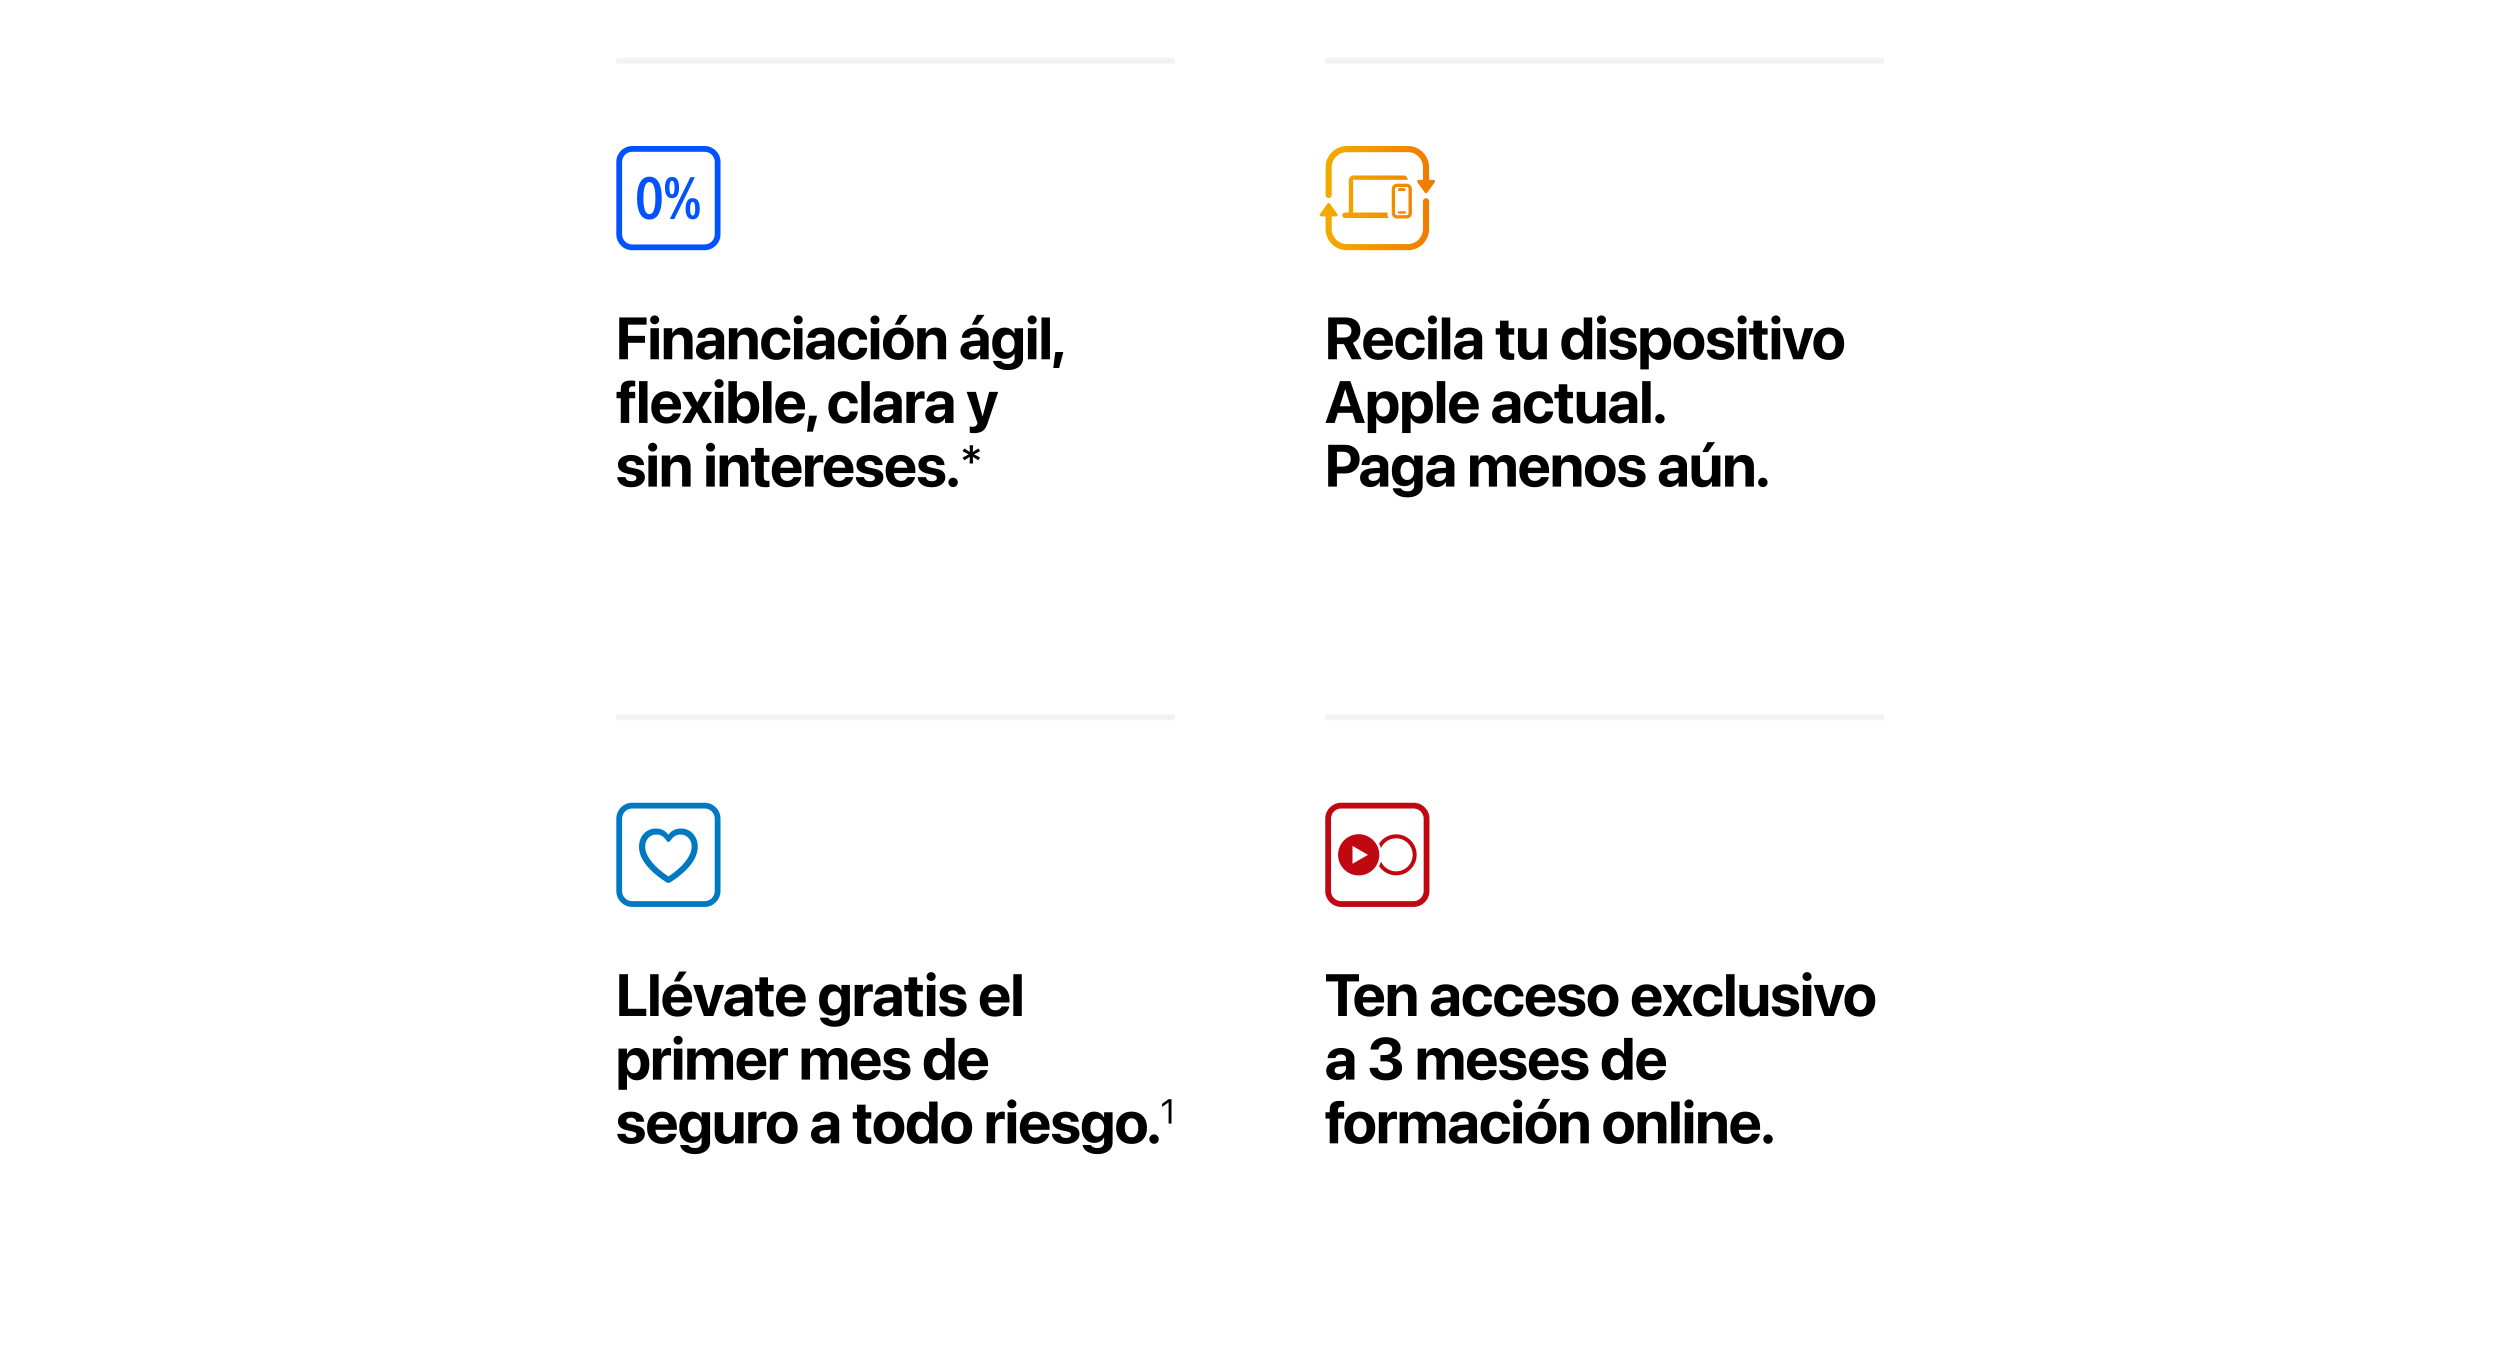 <?xml version="1.0" encoding="UTF-8"?>
<svg id="Capa_2" data-name="Capa 2" xmlns="http://www.w3.org/2000/svg" xmlns:xlink="http://www.w3.org/1999/xlink" viewBox="0 0 1728 946.14">
  <defs>
    <style>
      .cls-1 {
        fill: #0053ff;
      }

      .cls-2 {
        fill: #0079c2;
      }

      .cls-3 {
        fill: #fff;
      }

      .cls-4 {
        fill: #bf0811;
      }

      .cls-5 {
        fill: url(#Degradado_Banana_Horizontal);
      }

      .cls-6 {
        fill: none;
        stroke: #f2f2f2;
        stroke-miterlimit: 10;
        stroke-width: 4px;
      }
    </style>
    <linearGradient id="Degradado_Banana_Horizontal" data-name="Degradado Banana Horizontal" x1="912.16" y1="136.94" x2="991.89" y2="136.94" gradientUnits="userSpaceOnUse">
      <stop offset="0" stop-color="#f2ad00"/>
      <stop offset=".37" stop-color="#f19d00"/>
      <stop offset="1" stop-color="#f07900"/>
    </linearGradient>
  </defs>
  <rect class="cls-3" y="-1292.34" width="1728" height="2238.48"/>
  <g>
    <path d="M428.01,248.33v-28.89h18.92v4.98h-12.87v7.75h11.75v4.78h-11.75v11.37h-6.05Z"/>
    <path d="M452.5,224.13c-.88,0-1.62-.3-2.23-.91-.61-.61-.91-1.32-.91-2.15s.3-1.56,.91-2.15c.61-.59,1.35-.89,2.23-.89s1.62,.3,2.22,.89c.6,.59,.9,1.31,.9,2.15s-.3,1.54-.9,2.15c-.6,.61-1.34,.91-2.22,.91Zm-2.94,24.2v-21.46h5.87v21.46h-5.87Z"/>
    <path d="M458.79,248.33v-21.46h5.85v3.52h.12c.56-1.23,1.39-2.2,2.48-2.9,1.09-.71,2.45-1.06,4.06-1.06,2.36,0,4.19,.71,5.48,2.13,1.29,1.42,1.93,3.39,1.93,5.92v13.85h-5.85v-12.63c0-1.4-.33-2.49-.99-3.26-.66-.77-1.65-1.16-2.95-1.16-.87,0-1.62,.2-2.26,.6s-1.14,.95-1.49,1.66c-.35,.71-.53,1.53-.53,2.46v12.33h-5.85Z"/>
    <path d="M488.27,248.67c-1.43,0-2.69-.28-3.77-.83s-1.94-1.32-2.54-2.3-.91-2.1-.91-3.35v-.04c0-1.31,.33-2.43,.98-3.35,.65-.93,1.6-1.66,2.85-2.19,1.25-.53,2.76-.86,4.53-.98l8.37-.52v3.64l-7.49,.5c-1.12,.07-1.98,.33-2.56,.78-.59,.45-.88,1.06-.88,1.82v.04c0,.79,.3,1.4,.9,1.85,.6,.45,1.41,.67,2.42,.67,.87,0,1.64-.17,2.33-.51s1.23-.81,1.62-1.4c.39-.59,.59-1.26,.59-1.99v-6.53c0-.95-.3-1.69-.9-2.24-.6-.55-1.48-.82-2.62-.82s-1.96,.22-2.6,.67c-.64,.45-1.03,1.02-1.18,1.71l-.04,.18h-5.37l.02-.24c.12-1.32,.56-2.5,1.33-3.52,.77-1.03,1.83-1.83,3.2-2.41s2.99-.87,4.88-.87,3.46,.3,4.82,.89c1.36,.59,2.42,1.43,3.17,2.51s1.13,2.34,1.13,3.78v14.71h-5.85v-3.18h-.12c-.41,.72-.93,1.35-1.56,1.88-.63,.53-1.34,.94-2.15,1.22s-1.68,.42-2.61,.42Z"/>
    <path d="M503.79,248.33v-21.46h5.85v3.52h.12c.56-1.23,1.39-2.2,2.48-2.9,1.09-.71,2.45-1.06,4.06-1.06,2.36,0,4.19,.71,5.48,2.13,1.29,1.42,1.93,3.39,1.93,5.92v13.85h-5.85v-12.63c0-1.4-.33-2.49-.99-3.26-.66-.77-1.65-1.16-2.95-1.16-.87,0-1.62,.2-2.26,.6s-1.14,.95-1.49,1.66c-.35,.71-.53,1.53-.53,2.46v12.33h-5.85Z"/>
    <path d="M536.69,248.77c-2.18,0-4.06-.45-5.65-1.36-1.59-.91-2.81-2.2-3.67-3.87-.86-1.67-1.29-3.66-1.29-5.96v-.02c0-2.3,.43-4.27,1.3-5.94,.87-1.66,2.09-2.94,3.67-3.84s3.44-1.35,5.58-1.35c1.95,0,3.64,.36,5.06,1.09,1.43,.73,2.55,1.71,3.35,2.95,.81,1.24,1.25,2.64,1.33,4.18v.14h-5.45l-.02-.18c-.17-1.01-.61-1.87-1.32-2.56-.71-.69-1.67-1.04-2.88-1.04-.95,0-1.77,.26-2.47,.79-.7,.53-1.24,1.28-1.62,2.26s-.57,2.15-.57,3.51v.02c0,1.4,.19,2.59,.57,3.57s.92,1.73,1.62,2.24c.7,.51,1.53,.77,2.49,.77,1.17,0,2.12-.33,2.83-.99,.71-.66,1.16-1.53,1.35-2.61l.04-.18h5.45v.12c-.09,1.56-.55,2.96-1.36,4.2-.81,1.24-1.93,2.23-3.35,2.95s-3.09,1.09-4.99,1.09Z"/>
    <path d="M551.73,224.13c-.88,0-1.62-.3-2.23-.91-.61-.61-.91-1.32-.91-2.15s.3-1.56,.91-2.15c.61-.59,1.35-.89,2.23-.89s1.62,.3,2.22,.89c.6,.59,.9,1.31,.9,2.15s-.3,1.54-.9,2.15c-.6,.61-1.34,.91-2.22,.91Zm-2.94,24.2v-21.46h5.87v21.46h-5.87Z"/>
    <path d="M564.41,248.67c-1.43,0-2.69-.28-3.77-.83-1.09-.55-1.94-1.32-2.54-2.3-.61-.98-.91-2.1-.91-3.35v-.04c0-1.31,.33-2.43,.98-3.35,.65-.93,1.6-1.66,2.85-2.19,1.25-.53,2.76-.86,4.53-.98l8.37-.52v3.64l-7.49,.5c-1.12,.07-1.98,.33-2.56,.78-.59,.45-.88,1.06-.88,1.82v.04c0,.79,.3,1.4,.9,1.85,.6,.45,1.41,.67,2.42,.67,.87,0,1.64-.17,2.33-.51,.69-.34,1.23-.81,1.62-1.4,.39-.59,.59-1.26,.59-1.99v-6.53c0-.95-.3-1.69-.9-2.24-.6-.55-1.47-.82-2.62-.82s-1.96,.22-2.6,.67c-.64,.45-1.03,1.02-1.18,1.71l-.04,.18h-5.37l.02-.24c.12-1.32,.56-2.5,1.33-3.52,.77-1.03,1.83-1.83,3.2-2.41,1.37-.58,2.99-.87,4.87-.87s3.46,.3,4.82,.89c1.36,.59,2.42,1.43,3.17,2.51,.75,1.08,1.13,2.34,1.13,3.78v14.71h-5.85v-3.18h-.12c-.41,.72-.93,1.35-1.56,1.88-.63,.53-1.34,.94-2.15,1.22-.81,.28-1.68,.42-2.61,.42Z"/>
    <path d="M589.75,248.77c-2.18,0-4.06-.45-5.65-1.36-1.59-.91-2.81-2.2-3.67-3.87-.86-1.67-1.29-3.66-1.29-5.96v-.02c0-2.3,.43-4.27,1.3-5.94,.87-1.66,2.09-2.94,3.67-3.84s3.44-1.35,5.58-1.35c1.95,0,3.64,.36,5.06,1.09,1.43,.73,2.55,1.71,3.35,2.95s1.25,2.64,1.33,4.18v.14h-5.45l-.02-.18c-.17-1.01-.61-1.87-1.32-2.56-.71-.69-1.67-1.04-2.88-1.04-.95,0-1.77,.26-2.47,.79-.7,.53-1.24,1.28-1.62,2.26s-.57,2.15-.57,3.51v.02c0,1.4,.19,2.59,.57,3.57s.92,1.73,1.62,2.24c.7,.51,1.53,.77,2.49,.77,1.17,0,2.12-.33,2.83-.99s1.16-1.53,1.35-2.61l.04-.18h5.45v.12c-.09,1.56-.55,2.96-1.36,4.2-.81,1.24-1.93,2.23-3.35,2.95s-3.09,1.09-4.99,1.09Z"/>
    <path d="M604.79,224.13c-.88,0-1.62-.3-2.23-.91-.61-.61-.91-1.32-.91-2.15s.3-1.56,.91-2.15c.61-.59,1.35-.89,2.23-.89s1.62,.3,2.22,.89c.6,.59,.9,1.31,.9,2.15s-.3,1.54-.9,2.15c-.6,.61-1.34,.91-2.22,.91Zm-2.94,24.2v-21.46h5.87v21.46h-5.87Z"/>
    <path d="M620.93,248.77c-2.18,0-4.06-.44-5.65-1.33-1.59-.89-2.82-2.17-3.69-3.84-.87-1.67-1.31-3.67-1.31-6v-.04c0-2.31,.44-4.29,1.33-5.96s2.13-2.94,3.71-3.83c1.59-.89,3.45-1.34,5.59-1.34s4.02,.44,5.62,1.33c1.59,.89,2.83,2.16,3.71,3.82s1.32,3.65,1.32,5.98v.04c0,2.34-.44,4.34-1.31,6.01-.87,1.67-2.11,2.95-3.69,3.83-1.59,.89-3.46,1.33-5.63,1.33Zm.02-4.58c.95,0,1.77-.26,2.46-.77,.69-.51,1.23-1.26,1.61-2.24s.57-2.17,.57-3.57v-.04c0-1.37-.19-2.55-.58-3.53-.39-.98-.93-1.73-1.63-2.24-.7-.51-1.52-.77-2.47-.77s-1.75,.26-2.45,.78-1.24,1.27-1.63,2.24c-.39,.97-.58,2.15-.58,3.52v.04c0,1.4,.19,2.59,.57,3.57s.92,1.73,1.63,2.24c.71,.51,1.54,.77,2.5,.77Zm1.4-19.72h-3.94l3.66-6.85h5.19l-4.9,6.85Z"/>
    <path d="M634.03,248.33v-21.46h5.85v3.52h.12c.56-1.23,1.39-2.2,2.48-2.9,1.09-.71,2.45-1.06,4.06-1.06,2.36,0,4.19,.71,5.48,2.13,1.29,1.42,1.93,3.39,1.93,5.92v13.85h-5.85v-12.63c0-1.4-.33-2.49-.99-3.26-.66-.77-1.65-1.16-2.95-1.16-.87,0-1.62,.2-2.26,.6s-1.14,.95-1.49,1.66c-.35,.71-.53,1.53-.53,2.46v12.33h-5.85Z"/>
    <path d="M671.08,248.67c-1.43,0-2.69-.28-3.77-.83-1.09-.55-1.94-1.32-2.54-2.3-.61-.98-.91-2.1-.91-3.35v-.04c0-1.31,.33-2.43,.98-3.35,.65-.93,1.6-1.66,2.85-2.19,1.25-.53,2.76-.86,4.53-.98l8.37-.52v3.64l-7.49,.5c-1.12,.07-1.98,.33-2.56,.78-.59,.45-.88,1.06-.88,1.82v.04c0,.79,.3,1.4,.9,1.85,.6,.45,1.41,.67,2.42,.67,.87,0,1.64-.17,2.33-.51,.69-.34,1.23-.81,1.62-1.4,.39-.59,.59-1.26,.59-1.99v-6.53c0-.95-.3-1.69-.9-2.24-.6-.55-1.47-.82-2.62-.82s-1.96,.22-2.6,.67c-.64,.45-1.03,1.02-1.18,1.71l-.04,.18h-5.37l.02-.24c.12-1.32,.56-2.5,1.33-3.52,.77-1.03,1.83-1.83,3.2-2.41,1.37-.58,2.99-.87,4.87-.87s3.46,.3,4.82,.89c1.36,.59,2.42,1.43,3.17,2.51,.75,1.08,1.13,2.34,1.13,3.78v14.71h-5.85v-3.18h-.12c-.41,.72-.93,1.35-1.56,1.88-.63,.53-1.34,.94-2.15,1.22-.81,.28-1.68,.42-2.61,.42Zm4.5-24.2h-3.94l3.66-6.85h5.19l-4.9,6.85Z"/>
    <path d="M696.63,255.78c-1.96,0-3.67-.27-5.13-.81s-2.62-1.27-3.48-2.19-1.38-1.96-1.57-3.1l-.04-.18h5.71l.06,.14c.24,.52,.74,.98,1.5,1.38s1.75,.6,2.96,.6c1.51,0,2.66-.36,3.44-1.08s1.18-1.68,1.18-2.86v-3.3h-.12c-.37,.75-.88,1.39-1.53,1.94-.65,.55-1.4,.97-2.26,1.27s-1.81,.45-2.83,.45c-1.79,0-3.34-.43-4.64-1.28-1.31-.85-2.31-2.08-3.01-3.67-.7-1.59-1.05-3.5-1.05-5.72v-.02c0-2.28,.36-4.24,1.07-5.87,.71-1.63,1.73-2.88,3.04-3.74,1.31-.87,2.87-1.3,4.67-1.3,1.01,0,1.94,.17,2.78,.5,.84,.33,1.58,.81,2.21,1.42,.63,.61,1.14,1.34,1.53,2.18h.14v-3.66h5.85v20.86c0,1.59-.42,2.99-1.27,4.19-.85,1.21-2.06,2.15-3.62,2.83-1.57,.68-3.43,1.02-5.58,1.02Zm-.1-12.03c.96,0,1.79-.25,2.5-.76,.71-.51,1.26-1.23,1.65-2.16,.39-.93,.59-2.04,.59-3.32v-.02c0-1.27-.2-2.37-.59-3.29-.39-.93-.95-1.64-1.66-2.15-.71-.51-1.54-.76-2.49-.76s-1.8,.25-2.52,.75-1.27,1.21-1.66,2.14c-.39,.93-.58,2.03-.58,3.31v.02c0,1.28,.19,2.39,.58,3.32,.39,.93,.94,1.66,1.66,2.16,.72,.51,1.56,.76,2.52,.76Z"/>
    <path d="M713.44,224.13c-.88,0-1.62-.3-2.23-.91-.61-.61-.91-1.32-.91-2.15s.3-1.56,.91-2.15c.61-.59,1.35-.89,2.23-.89s1.62,.3,2.22,.89c.6,.59,.9,1.31,.9,2.15s-.3,1.54-.9,2.15c-.6,.61-1.34,.91-2.22,.91Zm-2.94,24.2v-21.46h5.87v21.46h-5.87Z"/>
    <path d="M719.87,248.33v-28.89h5.85v28.89h-5.85Z"/>
    <path d="M728.01,254.38l1.44-11.09h5.55l-2.94,11.09h-4.04Z"/>
    <path d="M429.07,292.33v-17.06h-2.92v-4.4h2.92v-1.7c0-1.4,.24-2.56,.71-3.47,.47-.91,1.23-1.59,2.26-2.03,1.03-.44,2.4-.66,4.09-.66,.53,0,1.07,.02,1.62,.07,.55,.05,.99,.1,1.32,.17v3.86c-.2-.03-.43-.05-.7-.07-.27-.02-.53-.03-.8-.03-.96,0-1.67,.2-2.12,.61-.45,.41-.68,.99-.68,1.75v1.5h4.26v4.4h-4.12v17.06h-5.85Z"/>
    <path d="M441.71,292.33v-28.89h5.85v28.89h-5.85Z"/>
    <path d="M460.73,292.77c-2.19,0-4.07-.45-5.65-1.35s-2.79-2.19-3.64-3.85c-.85-1.67-1.28-3.64-1.28-5.93v-.02c0-2.28,.43-4.26,1.28-5.94s2.05-2.97,3.59-3.88c1.54-.91,3.36-1.37,5.46-1.37s3.91,.44,5.44,1.33c1.53,.89,2.71,2.14,3.54,3.75,.83,1.62,1.25,3.5,1.25,5.67v1.82h-17.68v-3.7h14.91l-2.78,3.46v-2.26c0-1.25-.19-2.31-.58-3.15s-.92-1.48-1.61-1.91c-.69-.43-1.48-.64-2.39-.64s-1.71,.22-2.41,.66-1.25,1.08-1.64,1.93c-.39,.85-.59,1.89-.59,3.11v2.28c0,1.17,.2,2.18,.59,3.02,.39,.84,.96,1.48,1.69,1.93s1.61,.67,2.62,.67c.8,0,1.49-.13,2.08-.38,.59-.25,1.07-.57,1.44-.96,.37-.39,.63-.78,.76-1.18l.04-.12h5.37l-.06,.22c-.16,.79-.47,1.58-.94,2.38s-1.1,1.54-1.89,2.2c-.79,.67-1.76,1.2-2.9,1.6s-2.48,.6-4.01,.6Z"/>
    <path d="M471.41,292.33l6.73-10.69-6.67-10.77h6.59l3.86,7.25h.12l3.8-7.25h6.37l-6.71,10.61,6.65,10.85h-6.35l-4.08-7.43h-.12l-4.02,7.43h-6.17Z"/>
    <path d="M497.05,268.13c-.88,0-1.62-.3-2.23-.91-.61-.61-.91-1.32-.91-2.15s.3-1.56,.91-2.15c.61-.59,1.35-.89,2.23-.89s1.62,.3,2.22,.89c.6,.59,.9,1.31,.9,2.15s-.3,1.54-.9,2.15c-.6,.61-1.34,.91-2.22,.91Zm-2.94,24.2v-21.46h5.87v21.46h-5.87Z"/>
    <path d="M516.05,292.77c-1.03,0-1.97-.16-2.82-.49-.85-.33-1.6-.8-2.24-1.41-.64-.61-1.15-1.35-1.54-2.2h-.12v3.66h-5.85v-28.89h5.85v11.15h.12c.4-.87,.92-1.61,1.56-2.23,.64-.62,1.39-1.1,2.25-1.43,.86-.33,1.8-.5,2.81-.5,1.8,0,3.35,.44,4.65,1.33,1.3,.89,2.31,2.16,3.01,3.82,.71,1.66,1.06,3.66,1.06,6v.02c0,2.32-.35,4.32-1.06,5.99-.71,1.67-1.72,2.95-3.02,3.84-1.31,.89-2.86,1.34-4.66,1.34Zm-1.94-4.84c.97,0,1.81-.26,2.52-.77,.71-.51,1.25-1.24,1.63-2.19,.38-.95,.57-2.07,.57-3.36v-.02c0-1.31-.19-2.43-.58-3.37-.39-.94-.93-1.66-1.64-2.17-.71-.51-1.54-.76-2.5-.76s-1.78,.26-2.49,.77c-.71,.51-1.27,1.24-1.68,2.19-.41,.95-.61,2.06-.61,3.34v.02c0,1.29,.2,2.42,.6,3.36,.4,.95,.96,1.68,1.68,2.19s1.55,.77,2.5,.77Z"/>
    <path d="M527.41,292.33v-28.89h5.85v28.89h-5.85Z"/>
    <path d="M546.44,292.77c-2.19,0-4.07-.45-5.65-1.35-1.57-.9-2.79-2.19-3.64-3.85-.85-1.67-1.28-3.64-1.28-5.93v-.02c0-2.28,.43-4.26,1.28-5.94,.85-1.67,2.05-2.97,3.59-3.88,1.54-.91,3.36-1.37,5.46-1.37s3.91,.44,5.44,1.33c1.53,.89,2.71,2.14,3.54,3.75,.83,1.62,1.25,3.5,1.25,5.67v1.82h-17.68v-3.7h14.91l-2.78,3.46v-2.26c0-1.25-.19-2.31-.58-3.15-.39-.85-.92-1.48-1.61-1.91-.69-.43-1.48-.64-2.39-.64s-1.71,.22-2.41,.66-1.25,1.08-1.64,1.93c-.39,.85-.59,1.89-.59,3.11v2.28c0,1.17,.2,2.18,.59,3.02,.39,.84,.96,1.48,1.69,1.93,.73,.45,1.61,.67,2.62,.67,.8,0,1.49-.13,2.08-.38,.59-.25,1.07-.57,1.44-.96,.37-.39,.63-.78,.76-1.18l.04-.12h5.37l-.06,.22c-.16,.79-.47,1.58-.94,2.38-.47,.8-1.1,1.54-1.89,2.2-.79,.67-1.76,1.2-2.9,1.6s-2.48,.6-4.01,.6Z"/>
    <path d="M557.77,298.38l1.44-11.09h5.55l-2.94,11.09h-4.04Z"/>
    <path d="M583.21,292.77c-2.18,0-4.06-.45-5.65-1.36-1.59-.91-2.81-2.2-3.67-3.87s-1.29-3.66-1.29-5.96v-.02c0-2.3,.43-4.27,1.3-5.94,.87-1.66,2.09-2.94,3.67-3.84,1.58-.9,3.44-1.35,5.58-1.35,1.95,0,3.64,.36,5.06,1.09,1.43,.73,2.55,1.71,3.35,2.95s1.25,2.64,1.33,4.18v.14h-5.45l-.02-.18c-.17-1.01-.61-1.87-1.32-2.56-.71-.69-1.67-1.04-2.88-1.04-.95,0-1.77,.26-2.47,.79s-1.24,1.28-1.62,2.26-.57,2.15-.57,3.51v.02c0,1.4,.19,2.59,.57,3.57s.92,1.73,1.62,2.24,1.53,.77,2.49,.77c1.17,0,2.12-.33,2.83-.99s1.16-1.53,1.35-2.61l.04-.18h5.45v.12c-.09,1.56-.55,2.96-1.36,4.2-.81,1.24-1.93,2.23-3.35,2.95-1.42,.73-3.09,1.09-4.99,1.09Z"/>
    <path d="M595.35,292.33v-28.89h5.85v28.89h-5.85Z"/>
    <path d="M611,292.67c-1.43,0-2.69-.28-3.77-.83-1.09-.55-1.94-1.32-2.54-2.3-.61-.98-.91-2.1-.91-3.35v-.04c0-1.31,.33-2.43,.98-3.35,.65-.93,1.6-1.66,2.85-2.19,1.25-.53,2.76-.86,4.53-.98l8.37-.52v3.64l-7.49,.5c-1.12,.07-1.98,.33-2.56,.78-.59,.45-.88,1.06-.88,1.82v.04c0,.79,.3,1.4,.9,1.85s1.41,.67,2.42,.67c.87,0,1.64-.17,2.33-.51,.69-.34,1.23-.81,1.62-1.4,.39-.59,.59-1.26,.59-1.99v-6.53c0-.95-.3-1.69-.9-2.24-.6-.55-1.47-.82-2.62-.82s-1.96,.22-2.6,.67-1.03,1.02-1.18,1.71l-.04,.18h-5.37l.02-.24c.12-1.32,.56-2.5,1.33-3.52,.77-1.03,1.83-1.83,3.2-2.41,1.37-.58,2.99-.87,4.87-.87s3.46,.3,4.82,.89c1.36,.59,2.42,1.43,3.17,2.51,.75,1.08,1.13,2.34,1.13,3.78v14.71h-5.85v-3.18h-.12c-.41,.72-.93,1.35-1.56,1.88-.63,.53-1.34,.94-2.15,1.22-.81,.28-1.68,.42-2.61,.42Z"/>
    <path d="M626.52,292.33v-21.46h5.85v3.74h.12c.32-1.32,.9-2.35,1.74-3.08,.84-.73,1.89-1.1,3.14-1.1,.32,0,.63,.02,.92,.06,.29,.04,.55,.09,.76,.16v5.16c-.24-.11-.55-.19-.92-.25-.37-.06-.77-.09-1.2-.09-.96,0-1.78,.19-2.46,.56-.68,.37-1.2,.92-1.56,1.64s-.54,1.6-.54,2.64v12.01h-5.85Z"/>
    <path d="M646.79,292.67c-1.43,0-2.69-.28-3.77-.83-1.09-.55-1.94-1.32-2.54-2.3-.61-.98-.91-2.1-.91-3.35v-.04c0-1.31,.33-2.43,.98-3.35s1.6-1.66,2.85-2.19c1.25-.53,2.76-.86,4.53-.98l8.37-.52v3.64l-7.49,.5c-1.12,.07-1.98,.33-2.56,.78-.59,.45-.88,1.06-.88,1.82v.04c0,.79,.3,1.4,.9,1.85s1.41,.67,2.42,.67c.87,0,1.65-.17,2.33-.51,.69-.34,1.23-.81,1.62-1.4,.39-.59,.59-1.26,.59-1.99v-6.53c0-.95-.3-1.69-.9-2.24-.6-.55-1.47-.82-2.62-.82s-1.96,.22-2.6,.67-1.03,1.02-1.18,1.71l-.04,.18h-5.37l.02-.24c.12-1.32,.56-2.5,1.33-3.52,.77-1.03,1.83-1.83,3.2-2.41,1.37-.58,2.99-.87,4.87-.87s3.46,.3,4.82,.89c1.36,.59,2.42,1.43,3.17,2.51,.75,1.08,1.13,2.34,1.13,3.78v14.71h-5.85v-3.18h-.12c-.41,.72-.93,1.35-1.56,1.88-.63,.53-1.34,.94-2.15,1.22-.81,.28-1.68,.42-2.61,.42Z"/>
    <path d="M673.25,299.4c-.57,0-1.13-.03-1.66-.08s-.97-.11-1.32-.18v-4.34c.2,.04,.47,.08,.81,.13,.34,.05,.72,.07,1.15,.07,.88,0,1.57-.15,2.08-.44s.89-.8,1.14-1.52l.24-.7-7.57-21.46h6.43l4.84,17.94-.78-1.16h1.1l-.78,1.16,4.82-17.94h6.19l-7.37,21.84c-.56,1.68-1.26,3.01-2.11,3.99-.85,.98-1.87,1.67-3.05,2.08-1.19,.41-2.58,.61-4.16,.61Z"/>
    <path d="M436.34,336.77c-1.98,0-3.66-.29-5.05-.86-1.39-.57-2.48-1.37-3.25-2.39-.77-1.02-1.24-2.21-1.4-3.55l-.02-.18h5.71l.04,.18c.19,.84,.61,1.5,1.26,1.96,.65,.47,1.56,.7,2.72,.7,.75,0,1.38-.09,1.9-.27s.92-.44,1.21-.77c.29-.33,.43-.73,.43-1.2v-.02c0-.57-.21-1.03-.62-1.38-.41-.35-1.15-.63-2.2-.86l-3.64-.78c-1.39-.29-2.55-.72-3.48-1.27-.93-.55-1.64-1.24-2.1-2.06-.47-.82-.7-1.76-.7-2.83v-.02c0-1.37,.37-2.56,1.11-3.56s1.79-1.78,3.14-2.33c1.35-.55,2.94-.83,4.75-.83s3.51,.3,4.83,.91c1.33,.61,2.35,1.42,3.06,2.45,.71,1.03,1.09,2.17,1.13,3.42v.2h-5.39l-.02-.16c-.09-.76-.45-1.4-1.07-1.91s-1.47-.77-2.55-.77c-.67,0-1.25,.09-1.74,.28-.49,.19-.87,.45-1.14,.78-.27,.33-.4,.73-.4,1.2v.02c0,.36,.09,.68,.27,.97s.48,.54,.91,.75c.43,.21,1,.4,1.72,.56l3.64,.78c2.26,.47,3.87,1.17,4.85,2.1,.98,.93,1.47,2.19,1.47,3.76v.02c0,1.4-.4,2.62-1.2,3.66s-1.91,1.85-3.31,2.43c-1.41,.58-3.03,.87-4.87,.87Z"/>
    <path d="M451.12,312.13c-.88,0-1.62-.3-2.23-.91-.61-.61-.91-1.32-.91-2.15s.3-1.56,.91-2.15c.61-.59,1.35-.89,2.23-.89s1.62,.3,2.22,.89,.9,1.31,.9,2.15-.3,1.54-.9,2.15-1.34,.91-2.22,.91Zm-2.94,24.2v-21.46h5.87v21.46h-5.87Z"/>
    <path d="M457.41,336.33v-21.46h5.85v3.52h.12c.56-1.23,1.39-2.2,2.48-2.9,1.09-.71,2.45-1.06,4.06-1.06,2.36,0,4.19,.71,5.48,2.13,1.29,1.42,1.93,3.39,1.93,5.92v13.85h-5.85v-12.63c0-1.4-.33-2.49-.99-3.26-.66-.77-1.65-1.16-2.95-1.16-.87,0-1.62,.2-2.26,.6s-1.14,.95-1.49,1.66c-.35,.71-.53,1.53-.53,2.46v12.33h-5.85Z"/>
    <path d="M491.12,312.13c-.88,0-1.62-.3-2.23-.91-.61-.61-.91-1.32-.91-2.15s.3-1.56,.91-2.15c.61-.59,1.35-.89,2.23-.89s1.62,.3,2.22,.89,.9,1.31,.9,2.15-.3,1.54-.9,2.15-1.34,.91-2.22,.91Zm-2.94,24.2v-21.46h5.87v21.46h-5.87Z"/>
    <path d="M497.41,336.33v-21.46h5.85v3.52h.12c.56-1.23,1.39-2.2,2.48-2.9,1.09-.71,2.45-1.06,4.06-1.06,2.36,0,4.19,.71,5.48,2.13,1.29,1.42,1.93,3.39,1.93,5.92v13.85h-5.85v-12.63c0-1.4-.33-2.49-.99-3.26-.66-.77-1.65-1.16-2.95-1.16-.87,0-1.62,.2-2.26,.6s-1.14,.95-1.49,1.66c-.35,.71-.53,1.53-.53,2.46v12.33h-5.85Z"/>
    <path d="M529.03,336.77c-2.38,0-4.14-.5-5.29-1.5-1.15-1-1.72-2.65-1.72-4.94v-11.05h-2.98v-4.4h2.98v-5.25h5.91v5.25h3.92v4.4h-3.92v10.41c0,1,.22,1.7,.67,2.09,.45,.39,1.11,.59,1.99,.59,.27,0,.5,0,.7-.03s.39-.04,.56-.07v4.28c-.32,.05-.72,.1-1.19,.15-.47,.05-1.02,.07-1.63,.07Z"/>
    <path d="M544.01,336.77c-2.19,0-4.07-.45-5.65-1.35-1.57-.9-2.79-2.19-3.64-3.85-.85-1.67-1.28-3.64-1.28-5.93v-.02c0-2.28,.43-4.26,1.28-5.94,.85-1.67,2.05-2.97,3.59-3.88s3.36-1.37,5.46-1.37,3.91,.44,5.44,1.33c1.53,.89,2.71,2.14,3.54,3.75,.83,1.62,1.25,3.5,1.25,5.67v1.82h-17.68v-3.7h14.91l-2.78,3.46v-2.26c0-1.25-.19-2.31-.58-3.15-.39-.85-.92-1.48-1.61-1.91-.69-.43-1.48-.64-2.39-.64s-1.71,.22-2.41,.66-1.25,1.08-1.64,1.93c-.39,.85-.59,1.89-.59,3.11v2.28c0,1.17,.2,2.18,.59,3.02,.39,.84,.96,1.48,1.69,1.93,.73,.45,1.61,.67,2.62,.67,.8,0,1.49-.13,2.08-.38,.59-.25,1.07-.57,1.44-.96,.37-.39,.63-.78,.76-1.18l.04-.12h5.37l-.06,.22c-.16,.79-.47,1.58-.94,2.38-.47,.8-1.1,1.54-1.89,2.2-.79,.67-1.76,1.2-2.9,1.6s-2.48,.6-4.01,.6Z"/>
    <path d="M556.47,336.33v-21.46h5.85v3.74h.12c.32-1.32,.9-2.35,1.74-3.08,.84-.73,1.89-1.1,3.14-1.1,.32,0,.63,.02,.92,.06,.29,.04,.55,.09,.76,.16v5.17c-.24-.11-.55-.19-.92-.25-.37-.06-.77-.09-1.2-.09-.96,0-1.78,.19-2.46,.56-.68,.37-1.2,.92-1.56,1.64s-.54,1.6-.54,2.64v12.01h-5.85Z"/>
    <path d="M579.92,336.77c-2.19,0-4.07-.45-5.65-1.35s-2.79-2.19-3.64-3.85c-.85-1.67-1.28-3.64-1.28-5.93v-.02c0-2.28,.43-4.26,1.28-5.94s2.05-2.97,3.59-3.88,3.36-1.37,5.46-1.37,3.91,.44,5.44,1.33c1.53,.89,2.71,2.14,3.54,3.75,.83,1.62,1.25,3.5,1.25,5.67v1.82h-17.68v-3.7h14.91l-2.78,3.46v-2.26c0-1.25-.19-2.31-.58-3.15s-.92-1.48-1.61-1.91c-.69-.43-1.48-.64-2.39-.64s-1.71,.22-2.41,.66-1.25,1.08-1.64,1.93c-.39,.85-.59,1.89-.59,3.11v2.28c0,1.17,.2,2.18,.59,3.02,.39,.84,.96,1.48,1.69,1.93s1.61,.67,2.62,.67c.8,0,1.49-.13,2.08-.38,.59-.25,1.07-.57,1.44-.96,.37-.39,.63-.78,.76-1.18l.04-.12h5.37l-.06,.22c-.16,.79-.47,1.58-.94,2.38s-1.1,1.54-1.89,2.2c-.79,.67-1.76,1.2-2.9,1.6s-2.48,.6-4.01,.6Z"/>
    <path d="M601.21,336.77c-1.98,0-3.66-.29-5.06-.86-1.39-.57-2.48-1.37-3.25-2.39-.77-1.02-1.24-2.21-1.4-3.55l-.02-.18h5.71l.04,.18c.19,.84,.61,1.5,1.26,1.96,.65,.47,1.56,.7,2.72,.7,.75,0,1.38-.09,1.9-.27s.92-.44,1.21-.77c.29-.33,.43-.73,.43-1.2v-.02c0-.57-.21-1.03-.62-1.38-.41-.35-1.15-.63-2.2-.86l-3.64-.78c-1.39-.29-2.55-.72-3.48-1.27-.93-.55-1.64-1.24-2.1-2.06-.47-.82-.7-1.76-.7-2.83v-.02c0-1.37,.37-2.56,1.11-3.56s1.79-1.78,3.14-2.33,2.94-.83,4.75-.83,3.51,.3,4.83,.91,2.35,1.42,3.06,2.45c.71,1.03,1.09,2.17,1.13,3.42v.2h-5.39l-.02-.16c-.09-.76-.45-1.4-1.07-1.91s-1.47-.77-2.55-.77c-.67,0-1.25,.09-1.74,.28-.49,.19-.87,.45-1.14,.78-.27,.33-.4,.73-.4,1.2v.02c0,.36,.09,.68,.27,.97s.48,.54,.91,.75c.43,.21,1,.4,1.72,.56l3.64,.78c2.26,.47,3.87,1.17,4.85,2.1,.98,.93,1.47,2.19,1.47,3.76v.02c0,1.4-.4,2.62-1.2,3.66s-1.91,1.85-3.31,2.43-3.03,.87-4.87,.87Z"/>
    <path d="M622.72,336.77c-2.19,0-4.07-.45-5.65-1.35-1.57-.9-2.79-2.19-3.64-3.85-.85-1.67-1.28-3.64-1.28-5.93v-.02c0-2.28,.43-4.26,1.28-5.94,.85-1.67,2.05-2.97,3.59-3.88s3.36-1.37,5.46-1.37,3.91,.44,5.44,1.33c1.53,.89,2.71,2.14,3.54,3.75,.83,1.62,1.25,3.5,1.25,5.67v1.82h-17.68v-3.7h14.91l-2.78,3.46v-2.26c0-1.25-.19-2.31-.58-3.15-.39-.85-.92-1.48-1.61-1.91-.69-.43-1.48-.64-2.39-.64s-1.71,.22-2.41,.66-1.25,1.08-1.64,1.93c-.39,.85-.59,1.89-.59,3.11v2.28c0,1.17,.2,2.18,.59,3.02,.39,.84,.96,1.48,1.69,1.93,.73,.45,1.61,.67,2.62,.67,.8,0,1.49-.13,2.08-.38,.59-.25,1.07-.57,1.44-.96,.37-.39,.63-.78,.76-1.18l.04-.12h5.37l-.06,.22c-.16,.79-.47,1.58-.94,2.38-.47,.8-1.1,1.54-1.89,2.2-.79,.67-1.76,1.2-2.9,1.6s-2.48,.6-4.01,.6Z"/>
    <path d="M644.01,336.77c-1.98,0-3.66-.29-5.05-.86-1.39-.57-2.48-1.37-3.25-2.39-.77-1.02-1.24-2.21-1.4-3.55l-.02-.18h5.71l.04,.18c.19,.84,.61,1.5,1.26,1.96,.65,.47,1.56,.7,2.72,.7,.75,0,1.38-.09,1.9-.27s.92-.44,1.21-.77c.29-.33,.43-.73,.43-1.2v-.02c0-.57-.21-1.03-.62-1.38-.41-.35-1.15-.63-2.2-.86l-3.64-.78c-1.39-.29-2.55-.72-3.48-1.27-.93-.55-1.64-1.24-2.1-2.06-.47-.82-.7-1.76-.7-2.83v-.02c0-1.37,.37-2.56,1.11-3.56s1.79-1.78,3.14-2.33c1.35-.55,2.94-.83,4.75-.83s3.51,.3,4.83,.91c1.33,.61,2.35,1.42,3.06,2.45,.71,1.03,1.09,2.17,1.13,3.42v.2h-5.39l-.02-.16c-.09-.76-.45-1.4-1.07-1.91s-1.47-.77-2.55-.77c-.67,0-1.25,.09-1.74,.28-.49,.19-.87,.45-1.14,.78-.27,.33-.4,.73-.4,1.2v.02c0,.36,.09,.68,.27,.97s.48,.54,.91,.75c.43,.21,1,.4,1.72,.56l3.64,.78c2.26,.47,3.87,1.17,4.85,2.1,.98,.93,1.47,2.19,1.47,3.76v.02c0,1.4-.4,2.62-1.2,3.66s-1.91,1.85-3.31,2.43c-1.41,.58-3.03,.87-4.87,.87Z"/>
    <path d="M658.79,336.67c-.91,0-1.68-.31-2.31-.94-.63-.63-.95-1.39-.95-2.3s.32-1.67,.95-2.3c.63-.63,1.4-.94,2.31-.94s1.67,.31,2.3,.94c.63,.63,.94,1.4,.94,2.3s-.31,1.68-.94,2.3c-.63,.63-1.39,.94-2.3,.94Z"/>
    <path d="M665.32,311.85l1.24-1.88,5.29,3.36-.94,1.46-5.59-2.94Zm0,4.46l5.59-2.94,.94,1.46-5.29,3.36-1.24-1.88Zm4.84-8.55h2.44l-.28,6.31h-1.88l-.28-6.31Zm0,12.61l.28-6.31h1.88l.28,6.31h-2.44Zm7.29-8.53l-5.59,2.94-.94-1.46,5.29-3.36,1.24,1.88Zm0,4.42l-1.24,1.88-5.29-3.36,.94-1.46,5.59,2.94Z"/>
  </g>
  <g>
    <path class="cls-1" d="M448.88,151.76c-1.86,0-3.41-.56-4.67-1.68s-2.22-2.78-2.88-4.97c-.66-2.2-.99-4.91-.99-8.14v-.04c0-3.23,.33-5.95,.99-8.15s1.62-3.86,2.89-4.98c1.27-1.12,2.82-1.68,4.66-1.68s3.41,.56,4.67,1.68,2.22,2.78,2.87,4.98c.65,2.2,.98,4.92,.98,8.15v.04c0,3.23-.33,5.94-.98,8.14-.65,2.2-1.61,3.85-2.87,4.97s-2.82,1.68-4.67,1.68Zm0-3.76c.89,0,1.65-.4,2.26-1.19,.61-.79,1.08-2.01,1.4-3.65s.48-3.7,.48-6.19v-.04c0-2.5-.16-4.56-.48-6.21s-.79-2.86-1.4-3.65c-.61-.79-1.37-1.19-2.26-1.19s-1.67,.4-2.29,1.2-1.09,2.02-1.4,3.66c-.31,1.64-.47,3.7-.47,6.19v.04c0,2.48,.16,4.54,.47,6.19,.31,1.64,.78,2.86,1.4,3.65,.62,.79,1.38,1.19,2.29,1.19Z"/>
    <path class="cls-1" d="M464.5,136.97c-1.04,0-1.93-.27-2.66-.81-.73-.54-1.29-1.35-1.67-2.44-.38-1.09-.57-2.45-.57-4.07v-.02c0-1.63,.19-2.99,.58-4.07,.39-1.09,.94-1.9,1.67-2.43,.73-.53,1.61-.8,2.65-.8s1.96,.27,2.68,.8c.72,.53,1.27,1.35,1.64,2.44,.37,1.09,.56,2.45,.56,4.06v.02c0,1.63-.18,2.99-.55,4.07-.37,1.09-.91,1.9-1.64,2.44-.73,.54-1.62,.81-2.69,.81Zm0-2.58c.59,0,1.03-.37,1.32-1.12,.29-.75,.44-1.96,.44-3.62v-.02c0-1.64-.15-2.84-.44-3.59-.29-.75-.73-1.13-1.32-1.13s-1.03,.38-1.33,1.13c-.3,.75-.45,1.95-.45,3.59v.02c0,1.67,.15,2.88,.45,3.62,.3,.75,.74,1.12,1.33,1.12Zm1.6,17h-3.12l14.21-28.89h3.1l-14.19,28.89Zm12.67,.2c-1.05,0-1.95-.27-2.67-.81-.73-.54-1.28-1.36-1.66-2.45-.38-1.09-.57-2.45-.57-4.06v-.02c0-1.61,.19-2.97,.57-4.06,.38-1.09,.93-1.91,1.66-2.45,.73-.54,1.62-.81,2.67-.81s1.95,.27,2.68,.81c.73,.54,1.28,1.36,1.65,2.45,.37,1.09,.55,2.45,.55,4.06v.02c0,1.61-.18,2.97-.55,4.06-.37,1.09-.92,1.91-1.65,2.45-.73,.54-1.63,.81-2.68,.81Zm0-2.58c.57,0,1.01-.37,1.31-1.12,.3-.75,.45-1.95,.45-3.6v-.02c0-1.67-.15-2.88-.45-3.62-.3-.75-.74-1.12-1.31-1.12s-1.03,.37-1.33,1.12c-.3,.75-.45,1.96-.45,3.62v.02c0,1.66,.15,2.86,.45,3.6,.3,.75,.74,1.12,1.33,1.12Z"/>
  </g>
  <path class="cls-2" d="M441.69,585.22c0-1.85,.3-3.55,.89-5.09,.59-1.54,1.43-2.87,2.5-3.99,1.07-1.12,2.32-1.98,3.74-2.58s2.95-.9,4.57-.9c1.92,0,3.62,.4,5.08,1.2s2.64,1.86,3.52,3.16c.89-1.31,2.07-2.36,3.53-3.16s3.15-1.2,5.07-1.2c1.65,0,3.19,.3,4.6,.9s2.66,1.46,3.72,2.58,1.9,2.45,2.49,3.99c.59,1.54,.89,3.24,.89,5.09,0,2.86-.75,5.69-2.25,8.49s-3.63,5.53-6.38,8.18c-2.75,2.65-5.98,5.18-9.69,7.58-.33,.21-.68,.4-1.04,.57-.36,.17-.68,.25-.96,.25-.25,0-.56-.08-.93-.25-.37-.17-.71-.36-1.03-.57-3.72-2.4-6.96-4.93-9.72-7.58-2.76-2.65-4.88-5.38-6.39-8.18s-2.25-5.63-2.25-8.49Zm4.26-.02c0,1.75,.42,3.53,1.25,5.34,.83,1.81,1.98,3.6,3.43,5.37,1.45,1.77,3.13,3.47,5.02,5.1,1.89,1.64,3.89,3.15,6,4.55,.19,.13,.31,.2,.36,.2s.18-.07,.38-.2c2.11-1.4,4.11-2.92,6-4.55,1.89-1.63,3.56-3.34,5-5.1,1.45-1.77,2.59-3.56,3.42-5.37,.83-1.81,1.25-3.59,1.25-5.34s-.34-3.13-1.01-4.38c-.67-1.25-1.6-2.23-2.76-2.93-1.17-.7-2.49-1.05-3.95-1.05-1.2,0-2.23,.2-3.07,.61-.85,.41-1.58,.92-2.18,1.55-.61,.63-1.14,1.25-1.59,1.86-.29,.4-.54,.68-.75,.84-.21,.16-.45,.24-.73,.24s-.51-.08-.73-.24-.47-.44-.75-.84c-.41-.63-.92-1.25-1.53-1.87-.61-.62-1.34-1.13-2.21-1.54-.87-.41-1.9-.61-3.08-.61-1.48,0-2.81,.35-3.97,1.05-1.17,.7-2.09,1.68-2.76,2.93-.67,1.25-1.01,2.72-1.01,4.38Z"/>
  <line class="cls-6" x1="426.02" y1="41.94" x2="812" y2="41.94"/>
  <path class="cls-1" d="M487.02,104.92c3.86,0,7,3.14,7,7v50.03c0,3.86-3.14,7-7,7h-50.03c-3.86,0-7-3.14-7-7v-50.03c0-3.86,3.14-7,7-7h50.03m0-4h-50.03c-6.08,0-11,4.92-11,11v50.03c0,6.08,4.92,11,11,11h50.03c6.08,0,11-4.92,11-11v-50.03c0-6.08-4.92-11-11-11h0Z"/>
  <g>
    <path d="M918.03,248.33v-28.89h11.93c2.16,0,4.01,.37,5.56,1.11s2.72,1.8,3.54,3.17c.82,1.37,1.23,3.03,1.23,4.96v.04c0,1.91-.47,3.6-1.41,5.07-.94,1.47-2.21,2.53-3.81,3.15l6.09,11.37h-6.87l-5.37-10.45h-4.84v10.45h-6.05Zm6.05-15.05h5.22c1.5,0,2.67-.4,3.52-1.2,.85-.8,1.28-1.91,1.28-3.32v-.04c0-1.39-.44-2.49-1.33-3.3-.89-.81-2.07-1.22-3.55-1.22h-5.14v9.09Z"/>
    <path d="M952.81,248.77c-2.19,0-4.07-.45-5.65-1.35-1.58-.9-2.79-2.19-3.64-3.85-.85-1.67-1.28-3.64-1.28-5.93v-.02c0-2.28,.43-4.26,1.28-5.94,.85-1.67,2.05-2.97,3.59-3.88,1.54-.91,3.36-1.37,5.46-1.37s3.91,.44,5.44,1.33c1.53,.89,2.71,2.14,3.54,3.75,.83,1.61,1.25,3.5,1.25,5.67v1.82h-17.68v-3.7h14.91l-2.78,3.46v-2.26c0-1.25-.19-2.31-.58-3.15-.39-.85-.92-1.48-1.61-1.91-.69-.43-1.48-.64-2.39-.64s-1.71,.22-2.41,.66c-.7,.44-1.25,1.08-1.64,1.93-.39,.85-.59,1.89-.59,3.11v2.28c0,1.17,.2,2.18,.59,3.02s.96,1.48,1.69,1.93c.73,.45,1.61,.67,2.62,.67,.8,0,1.49-.13,2.08-.38,.59-.25,1.07-.57,1.44-.96,.37-.39,.63-.78,.76-1.18l.04-.12h5.37l-.06,.22c-.16,.79-.47,1.58-.94,2.38-.47,.8-1.1,1.53-1.89,2.2-.79,.67-1.76,1.2-2.9,1.6-1.14,.4-2.48,.6-4.01,.6Z"/>
    <path d="M975.08,248.77c-2.18,0-4.06-.45-5.65-1.36-1.59-.91-2.81-2.2-3.67-3.87-.86-1.67-1.29-3.66-1.29-5.96v-.02c0-2.3,.43-4.27,1.3-5.94s2.09-2.94,3.67-3.84,3.44-1.35,5.58-1.35c1.95,0,3.64,.36,5.06,1.09,1.43,.73,2.55,1.71,3.35,2.95,.81,1.24,1.25,2.64,1.33,4.18v.14h-5.45l-.02-.18c-.17-1.01-.61-1.87-1.32-2.56-.71-.69-1.67-1.04-2.88-1.04-.95,0-1.77,.26-2.47,.79-.7,.53-1.24,1.28-1.62,2.26s-.57,2.15-.57,3.51v.02c0,1.4,.19,2.59,.57,3.57s.92,1.73,1.62,2.24c.7,.51,1.53,.77,2.49,.77,1.17,0,2.12-.33,2.83-.99,.71-.66,1.16-1.53,1.35-2.61l.04-.18h5.45v.12c-.09,1.56-.55,2.96-1.36,4.2s-1.93,2.23-3.35,2.95-3.09,1.09-5,1.09Z"/>
    <path d="M990.12,224.13c-.88,0-1.62-.3-2.23-.91-.61-.61-.91-1.32-.91-2.15s.3-1.56,.91-2.15c.61-.59,1.35-.89,2.23-.89s1.62,.3,2.22,.89c.6,.59,.9,1.31,.9,2.15s-.3,1.54-.9,2.15c-.6,.61-1.34,.91-2.22,.91Zm-2.94,24.2v-21.46h5.87v21.46h-5.87Z"/>
    <path d="M996.55,248.33v-28.89h5.85v28.89h-5.85Z"/>
    <path d="M1012.2,248.67c-1.43,0-2.69-.28-3.77-.83s-1.94-1.32-2.54-2.3c-.61-.98-.91-2.1-.91-3.35v-.04c0-1.31,.33-2.43,.98-3.35,.65-.93,1.6-1.66,2.85-2.19,1.25-.53,2.76-.86,4.53-.98l8.37-.52v3.64l-7.49,.5c-1.12,.07-1.98,.33-2.56,.78-.59,.45-.88,1.06-.88,1.82v.04c0,.79,.3,1.4,.9,1.85,.6,.45,1.41,.67,2.42,.67,.87,0,1.64-.17,2.33-.51s1.23-.81,1.62-1.4c.39-.59,.59-1.26,.59-1.99v-6.53c0-.95-.3-1.69-.9-2.24-.6-.55-1.48-.82-2.62-.82s-1.96,.22-2.6,.67c-.64,.45-1.03,1.02-1.18,1.71l-.04,.18h-5.37l.02-.24c.12-1.32,.56-2.5,1.33-3.52,.77-1.03,1.83-1.83,3.2-2.41,1.37-.58,2.99-.87,4.87-.87s3.46,.3,4.83,.89c1.36,.59,2.42,1.43,3.17,2.51s1.13,2.34,1.13,3.78v14.71h-5.85v-3.18h-.12c-.41,.72-.93,1.35-1.56,1.88-.63,.53-1.34,.94-2.15,1.22-.81,.28-1.68,.42-2.61,.42Z"/>
    <path d="M1043.82,248.77c-2.38,0-4.14-.5-5.29-1.5-1.15-1-1.72-2.65-1.72-4.94v-11.05h-2.98v-4.4h2.98v-5.25h5.91v5.25h3.92v4.4h-3.92v10.41c0,1,.22,1.7,.67,2.09,.45,.39,1.11,.59,1.99,.59,.27,0,.5-.01,.7-.03s.39-.04,.56-.07v4.28c-.32,.05-.72,.1-1.19,.15-.47,.05-1.02,.07-1.63,.07Z"/>
    <path d="M1056.62,248.77c-1.56,0-2.9-.32-4-.97-1.11-.65-1.95-1.57-2.52-2.77-.57-1.2-.86-2.64-.86-4.3v-13.85h5.85v12.63c0,1.4,.33,2.49,.99,3.26,.66,.77,1.65,1.16,2.95,1.16,.65,0,1.24-.11,1.77-.34,.53-.23,.98-.55,1.35-.97,.37-.42,.66-.92,.86-1.5s.3-1.22,.3-1.91v-12.33h5.85v21.46h-5.85v-3.54h-.14c-.36,.81-.84,1.52-1.45,2.12s-1.33,1.06-2.18,1.38-1.82,.48-2.91,.48Z"/>
    <path d="M1087.95,248.77c-1.8,0-3.36-.45-4.66-1.34-1.31-.89-2.32-2.18-3.02-3.84-.71-1.67-1.06-3.66-1.06-5.99v-.02c0-2.34,.35-4.33,1.06-6,.71-1.66,1.71-2.94,3.02-3.82,1.31-.89,2.86-1.33,4.64-1.33,1.03,0,1.97,.17,2.82,.5,.85,.33,1.6,.81,2.25,1.43s1.16,1.36,1.55,2.23h.12v-11.15h5.85v28.89h-5.85v-3.66h-.12c-.39,.85-.9,1.59-1.54,2.2-.64,.61-1.39,1.08-2.24,1.41-.85,.33-1.8,.49-2.82,.49Zm1.96-4.84c.95,0,1.78-.26,2.5-.77,.72-.51,1.28-1.24,1.67-2.19,.39-.95,.59-2.07,.59-3.36v-.02c0-1.28-.2-2.4-.6-3.34-.4-.95-.96-1.68-1.67-2.19-.71-.51-1.54-.77-2.49-.77s-1.82,.25-2.52,.76c-.71,.51-1.25,1.23-1.64,2.17-.39,.94-.58,2.07-.58,3.37v.02c0,1.29,.19,2.42,.57,3.36,.38,.95,.93,1.68,1.64,2.19,.71,.51,1.56,.77,2.53,.77Z"/>
    <path d="M1106.93,224.13c-.88,0-1.62-.3-2.23-.91-.61-.61-.91-1.32-.91-2.15s.3-1.56,.91-2.15c.61-.59,1.35-.89,2.23-.89s1.62,.3,2.22,.89c.6,.59,.9,1.31,.9,2.15s-.3,1.54-.9,2.15c-.6,.61-1.34,.91-2.22,.91Zm-2.94,24.2v-21.46h5.87v21.46h-5.87Z"/>
    <path d="M1122.06,248.77c-1.98,0-3.66-.29-5.06-.86-1.4-.57-2.48-1.37-3.25-2.39-.77-1.02-1.24-2.21-1.4-3.55l-.02-.18h5.71l.04,.18c.19,.84,.61,1.49,1.26,1.96,.65,.47,1.56,.7,2.72,.7,.75,0,1.38-.09,1.9-.27s.92-.44,1.21-.77c.29-.33,.43-.73,.43-1.2v-.02c0-.57-.21-1.03-.62-1.38-.41-.35-1.15-.63-2.2-.86l-3.64-.78c-1.39-.29-2.55-.72-3.48-1.27-.93-.55-1.64-1.24-2.1-2.06-.47-.82-.7-1.76-.7-2.83v-.02c0-1.37,.37-2.56,1.11-3.56s1.79-1.78,3.14-2.33c1.35-.55,2.94-.83,4.75-.83s3.51,.3,4.83,.91c1.33,.61,2.35,1.42,3.06,2.45,.71,1.03,1.09,2.17,1.13,3.42v.2h-5.38l-.02-.16c-.09-.76-.45-1.4-1.07-1.91-.62-.51-1.47-.77-2.55-.77-.67,0-1.25,.09-1.74,.28-.49,.19-.87,.45-1.14,.78-.27,.33-.4,.73-.4,1.2v.02c0,.36,.09,.68,.27,.97,.18,.29,.48,.54,.91,.75,.43,.21,1,.4,1.72,.56l3.64,.78c2.26,.47,3.87,1.17,4.85,2.1,.98,.93,1.47,2.19,1.47,3.76v.02c0,1.4-.4,2.62-1.2,3.66s-1.91,1.85-3.31,2.43c-1.41,.58-3.03,.87-4.87,.87Z"/>
    <path d="M1133.79,255.34v-28.47h5.85v3.74h.14c.39-.87,.9-1.61,1.53-2.24,.63-.63,1.38-1.11,2.22-1.44,.85-.33,1.78-.5,2.79-.5,1.81,0,3.38,.44,4.68,1.33,1.31,.89,2.32,2.17,3.02,3.83,.71,1.67,1.06,3.66,1.06,5.99v.02c0,2.32-.35,4.32-1.05,5.99-.7,1.67-1.7,2.95-2.99,3.84-1.29,.89-2.84,1.34-4.64,1.34-1.01,0-1.96-.17-2.82-.5-.87-.33-1.62-.8-2.26-1.41-.64-.61-1.16-1.34-1.56-2.19h-.12v10.67h-5.85Zm10.61-11.41c.97,0,1.81-.26,2.52-.77,.71-.51,1.25-1.24,1.63-2.19,.38-.95,.57-2.07,.57-3.36v-.02c0-1.31-.19-2.43-.58-3.37-.39-.94-.93-1.66-1.64-2.17-.71-.51-1.54-.76-2.5-.76s-1.78,.26-2.5,.77c-.72,.51-1.28,1.24-1.68,2.19-.4,.95-.6,2.07-.6,3.36v.02c0,1.28,.2,2.4,.61,3.34,.41,.95,.97,1.68,1.68,2.19,.71,.51,1.54,.77,2.49,.77Z"/>
    <path d="M1167.43,248.77c-2.18,0-4.06-.44-5.65-1.33-1.59-.89-2.82-2.17-3.69-3.84-.87-1.67-1.31-3.67-1.31-6v-.04c0-2.31,.44-4.29,1.33-5.96,.89-1.66,2.12-2.94,3.71-3.83,1.59-.89,3.45-1.34,5.59-1.34s4.02,.44,5.62,1.33c1.59,.89,2.83,2.16,3.71,3.82s1.32,3.65,1.32,5.98v.04c0,2.34-.44,4.34-1.31,6.01-.87,1.67-2.11,2.95-3.69,3.83-1.59,.89-3.46,1.33-5.63,1.33Zm.02-4.58c.95,0,1.77-.26,2.46-.77,.69-.51,1.23-1.26,1.61-2.24s.57-2.17,.57-3.57v-.04c0-1.37-.19-2.55-.58-3.53s-.93-1.73-1.63-2.24c-.7-.51-1.52-.77-2.47-.77s-1.75,.26-2.45,.78-1.24,1.27-1.63,2.24c-.39,.97-.58,2.15-.58,3.52v.04c0,1.4,.19,2.59,.57,3.57s.92,1.73,1.63,2.24c.71,.51,1.54,.77,2.5,.77Z"/>
    <path d="M1189.36,248.77c-1.98,0-3.66-.29-5.06-.86s-2.48-1.37-3.25-2.39c-.77-1.02-1.24-2.21-1.4-3.55l-.02-.18h5.71l.04,.18c.19,.84,.61,1.49,1.26,1.96,.65,.47,1.56,.7,2.72,.7,.75,0,1.38-.09,1.9-.27s.92-.44,1.21-.77c.29-.33,.43-.73,.43-1.2v-.02c0-.57-.21-1.03-.62-1.38-.41-.35-1.15-.63-2.2-.86l-3.64-.78c-1.39-.29-2.55-.72-3.48-1.27-.93-.55-1.64-1.24-2.1-2.06-.47-.82-.7-1.76-.7-2.83v-.02c0-1.37,.37-2.56,1.11-3.56s1.79-1.78,3.14-2.33c1.35-.55,2.94-.83,4.75-.83s3.51,.3,4.83,.91c1.33,.61,2.35,1.42,3.06,2.45,.71,1.03,1.09,2.17,1.13,3.42v.2h-5.39l-.02-.16c-.09-.76-.45-1.4-1.07-1.91-.62-.51-1.47-.77-2.55-.77-.67,0-1.25,.09-1.74,.28-.49,.19-.87,.45-1.14,.78-.27,.33-.4,.73-.4,1.2v.02c0,.36,.09,.68,.27,.97,.18,.29,.48,.54,.91,.75,.43,.21,1,.4,1.72,.56l3.64,.78c2.26,.47,3.87,1.17,4.85,2.1,.98,.93,1.47,2.19,1.47,3.76v.02c0,1.4-.4,2.62-1.2,3.66s-1.91,1.85-3.31,2.43-3.03,.87-4.87,.87Z"/>
    <path d="M1204.15,224.13c-.88,0-1.62-.3-2.23-.91-.61-.61-.91-1.32-.91-2.15s.3-1.56,.91-2.15c.61-.59,1.35-.89,2.23-.89s1.62,.3,2.22,.89c.6,.59,.9,1.31,.9,2.15s-.3,1.54-.9,2.15c-.6,.61-1.34,.91-2.22,.91Zm-2.94,24.2v-21.46h5.87v21.46h-5.87Z"/>
    <path d="M1218.97,248.77c-2.38,0-4.14-.5-5.29-1.5-1.15-1-1.72-2.65-1.72-4.94v-11.05h-2.98v-4.4h2.98v-5.25h5.91v5.25h3.92v4.4h-3.92v10.41c0,1,.22,1.7,.67,2.09,.45,.39,1.11,.59,1.99,.59,.27,0,.5-.01,.7-.03s.39-.04,.56-.07v4.28c-.32,.05-.72,.1-1.19,.15-.47,.05-1.02,.07-1.63,.07Z"/>
    <path d="M1227.52,224.13c-.88,0-1.62-.3-2.23-.91-.61-.61-.91-1.32-.91-2.15s.3-1.56,.91-2.15c.61-.59,1.35-.89,2.23-.89s1.62,.3,2.22,.89c.6,.59,.9,1.31,.9,2.15s-.3,1.54-.9,2.15c-.6,.61-1.34,.91-2.22,.91Zm-2.94,24.2v-21.46h5.87v21.46h-5.87Z"/>
    <path d="M1239.46,248.33l-7.43-21.46h6.27l4.48,16.3h.12l4.42-16.3h6.11l-7.37,21.46h-6.61Z"/>
    <path d="M1264.05,248.77c-2.18,0-4.06-.44-5.65-1.33-1.59-.89-2.82-2.17-3.69-3.84-.87-1.67-1.31-3.67-1.31-6v-.04c0-2.31,.44-4.29,1.33-5.96,.89-1.66,2.12-2.94,3.71-3.83,1.59-.89,3.45-1.34,5.59-1.34s4.02,.44,5.62,1.33c1.59,.89,2.83,2.16,3.71,3.82s1.32,3.65,1.32,5.98v.04c0,2.34-.44,4.34-1.31,6.01-.87,1.67-2.11,2.95-3.69,3.83-1.59,.89-3.46,1.33-5.63,1.33Zm.02-4.58c.95,0,1.77-.26,2.46-.77,.69-.51,1.23-1.26,1.61-2.24,.38-.98,.57-2.17,.57-3.57v-.04c0-1.37-.19-2.55-.58-3.53s-.93-1.73-1.63-2.24c-.7-.51-1.53-.77-2.47-.77s-1.75,.26-2.45,.78c-.7,.52-1.25,1.27-1.63,2.24-.39,.97-.58,2.15-.58,3.52v.04c0,1.4,.19,2.59,.57,3.57,.38,.98,.92,1.73,1.63,2.24,.71,.51,1.54,.77,2.5,.77Z"/>
    <path d="M916.18,292.33l10.07-28.89h5.35v5.61h-1.84l-7.23,23.28h-6.35Zm5.42-7.01l1.48-4.52h13.47l1.48,4.52h-16.44Zm15.48,7.01l-7.21-23.28v-5.61h3.5l10.07,28.89h-6.37Z"/>
    <path d="M945.38,299.34v-28.47h5.85v3.74h.14c.39-.87,.9-1.61,1.53-2.24,.63-.63,1.38-1.11,2.22-1.44,.85-.33,1.78-.5,2.79-.5,1.81,0,3.38,.44,4.68,1.33,1.31,.89,2.32,2.17,3.02,3.83,.71,1.67,1.06,3.66,1.06,5.99v.02c0,2.32-.35,4.32-1.05,5.99-.7,1.67-1.7,2.95-2.99,3.84-1.29,.89-2.84,1.34-4.64,1.34-1.01,0-1.96-.17-2.82-.5-.87-.33-1.62-.8-2.26-1.41s-1.16-1.34-1.56-2.19h-.12v10.67h-5.85Zm10.61-11.41c.97,0,1.81-.26,2.52-.77s1.25-1.24,1.63-2.19c.38-.95,.57-2.07,.57-3.36v-.02c0-1.31-.19-2.43-.58-3.37-.39-.94-.93-1.66-1.64-2.17-.71-.51-1.54-.76-2.5-.76s-1.78,.26-2.5,.77-1.28,1.24-1.68,2.19c-.4,.95-.6,2.07-.6,3.36v.02c0,1.28,.2,2.4,.61,3.34,.41,.95,.97,1.68,1.68,2.19s1.54,.77,2.49,.77Z"/>
    <path d="M969.17,299.34v-28.47h5.85v3.74h.14c.39-.87,.9-1.61,1.53-2.24,.63-.63,1.37-1.11,2.22-1.44,.85-.33,1.78-.5,2.79-.5,1.81,0,3.38,.44,4.68,1.33,1.31,.89,2.32,2.17,3.02,3.83,.71,1.67,1.06,3.66,1.06,5.99v.02c0,2.32-.35,4.32-1.05,5.99-.7,1.67-1.7,2.95-2.99,3.84-1.29,.89-2.84,1.34-4.64,1.34-1.01,0-1.96-.17-2.82-.5-.87-.33-1.62-.8-2.26-1.41s-1.16-1.34-1.56-2.19h-.12v10.67h-5.85Zm10.61-11.41c.97,0,1.81-.26,2.52-.77s1.25-1.24,1.63-2.19c.38-.95,.57-2.07,.57-3.36v-.02c0-1.31-.19-2.43-.58-3.37s-.93-1.66-1.64-2.17c-.71-.51-1.54-.76-2.5-.76s-1.78,.26-2.5,.77-1.28,1.24-1.68,2.19c-.4,.95-.6,2.07-.6,3.36v.02c0,1.28,.2,2.4,.61,3.34,.41,.95,.97,1.68,1.68,2.19,.71,.51,1.54,.77,2.49,.77Z"/>
    <path d="M993.1,292.33v-28.89h5.85v28.89h-5.85Z"/>
    <path d="M1012.13,292.77c-2.19,0-4.07-.45-5.65-1.35s-2.79-2.19-3.64-3.85c-.85-1.67-1.28-3.64-1.28-5.93v-.02c0-2.28,.43-4.26,1.28-5.94s2.05-2.97,3.59-3.88c1.54-.91,3.36-1.37,5.46-1.37s3.91,.44,5.44,1.33c1.53,.89,2.71,2.14,3.54,3.75,.83,1.62,1.25,3.5,1.25,5.67v1.82h-17.68v-3.7h14.91l-2.78,3.46v-2.26c0-1.25-.19-2.31-.58-3.15s-.92-1.48-1.61-1.91c-.69-.43-1.48-.64-2.39-.64s-1.71,.22-2.41,.66-1.25,1.08-1.64,1.93c-.39,.85-.59,1.89-.59,3.11v2.28c0,1.17,.2,2.18,.59,3.02,.39,.84,.96,1.48,1.69,1.93s1.61,.67,2.62,.67c.8,0,1.49-.13,2.08-.38,.59-.25,1.07-.57,1.44-.96,.37-.39,.63-.78,.76-1.18l.04-.12h5.37l-.06,.22c-.16,.79-.47,1.58-.94,2.38s-1.1,1.54-1.89,2.2c-.79,.67-1.76,1.2-2.9,1.6s-2.48,.6-4.01,.6Z"/>
    <path d="M1038.55,292.67c-1.43,0-2.69-.28-3.77-.83-1.09-.55-1.94-1.32-2.54-2.3s-.91-2.1-.91-3.35v-.04c0-1.31,.33-2.43,.98-3.35,.65-.93,1.6-1.66,2.85-2.19,1.25-.53,2.76-.86,4.53-.98l8.37-.52v3.64l-7.49,.5c-1.12,.07-1.98,.33-2.56,.78-.59,.45-.88,1.06-.88,1.82v.04c0,.79,.3,1.4,.9,1.85s1.41,.67,2.42,.67c.87,0,1.65-.17,2.33-.51,.69-.34,1.23-.81,1.62-1.4s.59-1.26,.59-1.99v-6.53c0-.95-.3-1.69-.9-2.24-.6-.55-1.48-.82-2.62-.82s-1.96,.22-2.6,.67-1.03,1.02-1.18,1.71l-.04,.18h-5.37l.02-.24c.12-1.32,.56-2.5,1.33-3.52,.77-1.03,1.83-1.83,3.2-2.41s2.99-.87,4.88-.87,3.46,.3,4.82,.89c1.36,.59,2.42,1.43,3.17,2.51,.75,1.08,1.13,2.34,1.13,3.78v14.71h-5.85v-3.18h-.12c-.41,.72-.93,1.35-1.56,1.88-.63,.53-1.34,.94-2.15,1.22s-1.68,.42-2.61,.42Z"/>
    <path d="M1063.88,292.77c-2.18,0-4.06-.45-5.65-1.36-1.59-.91-2.81-2.2-3.67-3.87s-1.29-3.66-1.29-5.96v-.02c0-2.3,.43-4.27,1.3-5.94,.87-1.66,2.09-2.94,3.67-3.84,1.58-.9,3.44-1.35,5.58-1.35,1.95,0,3.64,.36,5.06,1.09,1.43,.73,2.55,1.71,3.35,2.95s1.25,2.64,1.33,4.18v.14h-5.45l-.02-.18c-.17-1.01-.61-1.87-1.32-2.56-.71-.69-1.67-1.04-2.88-1.04-.95,0-1.77,.26-2.47,.79s-1.24,1.28-1.62,2.26-.57,2.15-.57,3.51v.02c0,1.4,.19,2.59,.57,3.57s.92,1.73,1.62,2.24,1.53,.77,2.49,.77c1.17,0,2.12-.33,2.83-.99s1.16-1.53,1.35-2.61l.04-.18h5.45v.12c-.09,1.56-.55,2.96-1.36,4.2-.81,1.24-1.93,2.23-3.35,2.95-1.42,.73-3.09,1.09-5,1.09Z"/>
    <path d="M1084.41,292.77c-2.38,0-4.14-.5-5.29-1.5-1.15-1-1.72-2.65-1.72-4.94v-11.05h-2.98v-4.4h2.98v-5.25h5.91v5.25h3.92v4.4h-3.92v10.41c0,1,.22,1.7,.67,2.09s1.11,.59,1.99,.59c.27,0,.5,0,.7-.03s.39-.04,.56-.07v4.28c-.32,.05-.72,.1-1.19,.15-.47,.05-1.02,.07-1.63,.07Z"/>
    <path d="M1097.21,292.77c-1.56,0-2.9-.32-4-.97-1.11-.65-1.95-1.57-2.52-2.77s-.86-2.64-.86-4.3v-13.85h5.85v12.63c0,1.4,.33,2.49,.99,3.26,.66,.77,1.64,1.16,2.95,1.16,.65,0,1.24-.11,1.77-.34,.53-.23,.98-.55,1.35-.97s.66-.92,.86-1.5,.3-1.22,.3-1.91v-12.33h5.85v21.46h-5.85v-3.54h-.14c-.36,.81-.84,1.52-1.45,2.12-.61,.6-1.33,1.06-2.18,1.38-.85,.32-1.82,.48-2.91,.48Z"/>
    <path d="M1119.4,292.67c-1.43,0-2.69-.28-3.77-.83-1.09-.55-1.94-1.32-2.54-2.3s-.91-2.1-.91-3.35v-.04c0-1.31,.33-2.43,.98-3.35,.65-.93,1.6-1.66,2.85-2.19,1.25-.53,2.76-.86,4.53-.98l8.37-.52v3.64l-7.49,.5c-1.12,.07-1.98,.33-2.56,.78-.59,.45-.88,1.06-.88,1.82v.04c0,.79,.3,1.4,.9,1.85s1.41,.67,2.42,.67c.87,0,1.64-.17,2.33-.51s1.23-.81,1.62-1.4,.59-1.26,.59-1.99v-6.53c0-.95-.3-1.69-.9-2.24-.6-.55-1.48-.82-2.62-.82s-1.96,.22-2.6,.67-1.03,1.02-1.18,1.71l-.04,.18h-5.37l.02-.24c.12-1.32,.56-2.5,1.33-3.52,.77-1.03,1.83-1.83,3.2-2.41s2.99-.87,4.88-.87,3.46,.3,4.82,.89c1.36,.59,2.42,1.43,3.17,2.51s1.13,2.34,1.13,3.78v14.71h-5.85v-3.18h-.12c-.41,.72-.93,1.35-1.56,1.88-.63,.53-1.34,.94-2.15,1.22s-1.68,.42-2.61,.42Z"/>
    <path d="M1135.06,292.33v-28.89h5.85v28.89h-5.85Z"/>
    <path d="M1147.36,292.67c-.91,0-1.68-.31-2.31-.94-.63-.63-.95-1.39-.95-2.3s.32-1.67,.95-2.3c.63-.63,1.4-.94,2.31-.94s1.67,.31,2.3,.94c.63,.63,.94,1.4,.94,2.3s-.31,1.68-.94,2.3c-.63,.63-1.39,.94-2.3,.94Z"/>
    <path d="M918.03,336.33v-28.89h6.05v28.89h-6.05Zm3.04-9.09v-4.74h7.09c1.73,0,3.08-.44,4.04-1.33s1.44-2.15,1.44-3.77v-.04c0-1.65-.48-2.92-1.44-3.79s-2.31-1.31-4.04-1.31h-7.09v-4.8h8.57c2.03,0,3.8,.41,5.33,1.23s2.71,1.97,3.55,3.45c.85,1.48,1.27,3.22,1.27,5.21v.04c0,1.98-.42,3.7-1.27,5.19-.85,1.48-2.03,2.63-3.55,3.45s-3.3,1.23-5.33,1.23h-8.57Z"/>
    <path d="M947.3,336.67c-1.43,0-2.69-.28-3.77-.83-1.09-.55-1.94-1.32-2.54-2.3-.61-.98-.91-2.1-.91-3.35v-.04c0-1.31,.33-2.43,.98-3.35s1.6-1.66,2.85-2.19c1.25-.53,2.76-.86,4.53-.98l8.37-.52v3.64l-7.49,.5c-1.12,.07-1.98,.33-2.56,.78-.59,.45-.88,1.06-.88,1.82v.04c0,.79,.3,1.4,.9,1.85s1.41,.67,2.42,.67c.87,0,1.64-.17,2.33-.51s1.23-.81,1.62-1.4c.39-.59,.59-1.26,.59-1.99v-6.53c0-.95-.3-1.69-.9-2.24-.6-.55-1.47-.82-2.62-.82s-1.96,.22-2.6,.67-1.03,1.02-1.18,1.71l-.04,.18h-5.37l.02-.24c.12-1.32,.56-2.5,1.33-3.52,.77-1.03,1.83-1.83,3.2-2.41,1.37-.58,2.99-.87,4.87-.87s3.46,.3,4.82,.89,2.42,1.43,3.17,2.51,1.13,2.34,1.13,3.78v14.71h-5.85v-3.18h-.12c-.41,.72-.93,1.35-1.56,1.88-.63,.53-1.34,.94-2.15,1.22-.81,.28-1.68,.42-2.61,.42Z"/>
    <path d="M972.85,343.78c-1.96,0-3.67-.27-5.13-.81s-2.62-1.27-3.48-2.19-1.38-1.96-1.57-3.1l-.04-.18h5.71l.06,.14c.24,.52,.74,.98,1.5,1.38s1.75,.6,2.96,.6c1.51,0,2.66-.36,3.44-1.08s1.18-1.67,1.18-2.86v-3.3h-.12c-.37,.75-.88,1.4-1.53,1.94-.65,.55-1.4,.97-2.26,1.27s-1.81,.45-2.83,.45c-1.79,0-3.34-.43-4.64-1.28-1.31-.85-2.31-2.08-3.01-3.67s-1.05-3.5-1.05-5.72v-.02c0-2.28,.36-4.24,1.07-5.87,.71-1.63,1.73-2.88,3.04-3.74,1.31-.87,2.87-1.3,4.67-1.3,1.01,0,1.94,.17,2.78,.5,.84,.33,1.58,.81,2.21,1.42,.63,.61,1.14,1.34,1.53,2.18h.14v-3.66h5.85v20.86c0,1.59-.42,2.99-1.27,4.19-.85,1.21-2.06,2.15-3.62,2.83-1.57,.68-3.43,1.02-5.58,1.02Zm-.1-12.03c.96,0,1.79-.25,2.5-.76,.71-.51,1.26-1.23,1.65-2.16,.39-.93,.59-2.04,.59-3.32v-.02c0-1.27-.2-2.37-.59-3.29-.39-.93-.95-1.64-1.66-2.15-.71-.51-1.54-.76-2.49-.76s-1.8,.25-2.52,.75-1.27,1.21-1.66,2.14-.58,2.03-.58,3.31v.02c0,1.28,.19,2.39,.58,3.32,.39,.93,.94,1.66,1.66,2.16,.72,.51,1.56,.76,2.52,.76Z"/>
    <path d="M993,336.67c-1.43,0-2.69-.28-3.77-.83-1.09-.55-1.94-1.32-2.54-2.3s-.91-2.1-.91-3.35v-.04c0-1.31,.33-2.43,.98-3.35,.65-.93,1.6-1.66,2.85-2.19,1.25-.53,2.76-.86,4.53-.98l8.37-.52v3.64l-7.49,.5c-1.12,.07-1.98,.33-2.56,.78-.59,.45-.88,1.06-.88,1.82v.04c0,.79,.3,1.4,.9,1.85s1.41,.67,2.42,.67c.87,0,1.64-.17,2.33-.51s1.23-.81,1.62-1.4,.59-1.26,.59-1.99v-6.53c0-.95-.3-1.69-.9-2.24-.6-.55-1.48-.82-2.62-.82s-1.96,.22-2.6,.67-1.03,1.02-1.18,1.71l-.04,.18h-5.37l.02-.24c.12-1.32,.56-2.5,1.33-3.52,.77-1.03,1.83-1.83,3.2-2.41s2.99-.87,4.88-.87,3.46,.3,4.82,.89,2.42,1.43,3.17,2.51,1.13,2.34,1.13,3.78v14.71h-5.85v-3.18h-.12c-.41,.72-.93,1.35-1.56,1.88-.63,.53-1.34,.94-2.15,1.22s-1.68,.42-2.61,.42Z"/>
    <path d="M1016.1,336.33v-21.46h5.85v3.6h.12c.44-1.23,1.19-2.21,2.25-2.94,1.06-.73,2.31-1.1,3.75-1.1,1,0,1.9,.17,2.7,.52,.8,.35,1.48,.85,2.03,1.5,.55,.65,.94,1.46,1.17,2.4h.12c.32-.91,.8-1.69,1.45-2.35,.65-.66,1.41-1.17,2.3-1.53s1.86-.54,2.91-.54c1.4,0,2.63,.3,3.68,.9,1.05,.6,1.88,1.44,2.46,2.52,.59,1.08,.88,2.35,.88,3.8v14.67h-5.85v-13.19c0-.84-.14-1.54-.41-2.11s-.67-1-1.18-1.3c-.51-.3-1.15-.45-1.91-.45s-1.38,.17-1.93,.51c-.55,.34-.98,.81-1.29,1.41-.31,.6-.46,1.3-.46,2.1v13.03h-5.63v-13.37c0-.77-.14-1.43-.42-1.98-.28-.55-.68-.97-1.19-1.26-.51-.29-1.13-.44-1.85-.44s-1.38,.18-1.94,.53-1,.84-1.31,1.45c-.31,.61-.47,1.32-.47,2.12v12.95h-5.85Z"/>
    <path d="M1060.73,336.77c-2.19,0-4.07-.45-5.65-1.35-1.58-.9-2.79-2.19-3.64-3.85-.85-1.67-1.28-3.64-1.28-5.93v-.02c0-2.28,.43-4.26,1.28-5.94,.85-1.67,2.05-2.97,3.59-3.88,1.54-.91,3.36-1.37,5.46-1.37s3.91,.44,5.44,1.33c1.53,.89,2.71,2.14,3.54,3.75,.83,1.62,1.25,3.5,1.25,5.67v1.82h-17.68v-3.7h14.91l-2.78,3.46v-2.26c0-1.25-.19-2.31-.58-3.15s-.92-1.48-1.61-1.91c-.69-.43-1.48-.64-2.39-.64s-1.71,.22-2.41,.66c-.7,.44-1.25,1.08-1.64,1.93s-.59,1.89-.59,3.11v2.28c0,1.17,.2,2.18,.59,3.02s.96,1.48,1.69,1.93,1.61,.67,2.62,.67c.8,0,1.49-.13,2.08-.38,.59-.25,1.07-.57,1.44-.96,.37-.39,.63-.78,.76-1.18l.04-.12h5.37l-.06,.22c-.16,.79-.47,1.58-.94,2.38-.47,.8-1.1,1.54-1.89,2.2-.79,.67-1.76,1.2-2.9,1.6-1.14,.4-2.48,.6-4.01,.6Z"/>
    <path d="M1073.19,336.33v-21.46h5.85v3.52h.12c.56-1.23,1.39-2.2,2.48-2.9,1.09-.71,2.45-1.06,4.06-1.06,2.36,0,4.19,.71,5.48,2.13s1.93,3.39,1.93,5.92v13.85h-5.85v-12.63c0-1.4-.33-2.49-.99-3.26-.66-.77-1.65-1.16-2.95-1.16-.87,0-1.62,.2-2.26,.6s-1.14,.95-1.49,1.66c-.35,.71-.53,1.53-.53,2.46v12.33h-5.85Z"/>
    <path d="M1106.13,336.77c-2.18,0-4.06-.44-5.65-1.33-1.59-.89-2.82-2.17-3.69-3.84s-1.31-3.67-1.31-6v-.04c0-2.31,.44-4.29,1.33-5.96s2.13-2.94,3.71-3.83c1.59-.89,3.45-1.34,5.59-1.34s4.02,.44,5.62,1.33,2.83,2.16,3.71,3.82,1.32,3.65,1.32,5.98v.04c0,2.34-.44,4.34-1.31,6.01-.87,1.67-2.11,2.95-3.69,3.83-1.59,.89-3.46,1.33-5.63,1.33Zm.02-4.58c.95,0,1.77-.26,2.46-.77,.69-.51,1.23-1.26,1.61-2.24s.57-2.17,.57-3.57v-.04c0-1.37-.19-2.55-.58-3.53-.39-.98-.93-1.73-1.63-2.24s-1.52-.77-2.47-.77-1.75,.26-2.45,.78-1.24,1.27-1.63,2.24c-.39,.97-.58,2.15-.58,3.52v.04c0,1.4,.19,2.59,.57,3.57s.92,1.73,1.63,2.24c.71,.51,1.54,.77,2.5,.77Z"/>
    <path d="M1128.06,336.77c-1.98,0-3.66-.29-5.05-.86-1.4-.57-2.48-1.37-3.25-2.39s-1.24-2.21-1.4-3.55l-.02-.18h5.71l.04,.18c.19,.84,.61,1.5,1.26,1.96,.65,.47,1.56,.7,2.72,.7,.75,0,1.38-.09,1.9-.27s.92-.44,1.21-.77c.29-.33,.43-.73,.43-1.2v-.02c0-.57-.21-1.03-.62-1.38-.41-.35-1.15-.63-2.2-.86l-3.64-.78c-1.39-.29-2.55-.72-3.48-1.27s-1.63-1.24-2.1-2.06-.7-1.76-.7-2.83v-.02c0-1.37,.37-2.56,1.11-3.56s1.79-1.78,3.14-2.33c1.35-.55,2.94-.83,4.75-.83s3.51,.3,4.83,.91c1.33,.61,2.35,1.42,3.06,2.45,.71,1.03,1.09,2.17,1.13,3.42v.2h-5.39l-.02-.16c-.09-.76-.45-1.4-1.07-1.91s-1.47-.77-2.55-.77c-.67,0-1.25,.09-1.74,.28-.49,.19-.87,.45-1.14,.78-.27,.33-.4,.73-.4,1.2v.02c0,.36,.09,.68,.27,.97s.48,.54,.91,.75c.43,.21,1,.4,1.72,.56l3.64,.78c2.26,.47,3.87,1.17,4.85,2.1,.98,.93,1.47,2.19,1.47,3.76v.02c0,1.4-.4,2.62-1.2,3.66s-1.91,1.85-3.31,2.43c-1.41,.58-3.03,.87-4.88,.87Z"/>
    <path d="M1153.76,336.67c-1.43,0-2.69-.28-3.77-.83-1.09-.55-1.94-1.32-2.54-2.3s-.91-2.1-.91-3.35v-.04c0-1.31,.33-2.43,.98-3.35,.65-.93,1.6-1.66,2.85-2.19,1.25-.53,2.76-.86,4.53-.98l8.37-.52v3.64l-7.49,.5c-1.12,.07-1.98,.33-2.56,.78-.59,.45-.88,1.06-.88,1.82v.04c0,.79,.3,1.4,.9,1.85s1.41,.67,2.42,.67c.87,0,1.65-.17,2.33-.51,.69-.34,1.23-.81,1.62-1.4s.59-1.26,.59-1.99v-6.53c0-.95-.3-1.69-.9-2.24-.6-.55-1.48-.82-2.62-.82s-1.96,.22-2.6,.67-1.03,1.02-1.18,1.71l-.04,.18h-5.37l.02-.24c.12-1.32,.56-2.5,1.33-3.52,.77-1.03,1.83-1.83,3.2-2.41s2.99-.87,4.88-.87,3.46,.3,4.82,.89,2.42,1.43,3.17,2.51c.75,1.08,1.13,2.34,1.13,3.78v14.71h-5.85v-3.18h-.12c-.41,.72-.93,1.35-1.56,1.88-.63,.53-1.34,.94-2.15,1.22s-1.68,.42-2.61,.42Z"/>
    <path d="M1176.57,336.77c-1.56,0-2.9-.32-4-.97-1.11-.65-1.95-1.57-2.52-2.77-.57-1.2-.86-2.64-.86-4.3v-13.85h5.85v12.63c0,1.4,.33,2.49,.99,3.26,.66,.77,1.65,1.16,2.95,1.16,.65,0,1.24-.11,1.77-.34,.53-.23,.98-.55,1.35-.97,.37-.42,.66-.92,.86-1.5s.3-1.22,.3-1.91v-12.33h5.85v21.46h-5.85v-3.54h-.14c-.36,.81-.84,1.52-1.45,2.12-.61,.6-1.33,1.06-2.18,1.38s-1.82,.48-2.91,.48Zm3.98-24.3h-3.94l3.66-6.85h5.18l-4.9,6.85Z"/>
    <path d="M1192.37,336.33v-21.46h5.85v3.52h.12c.56-1.23,1.39-2.2,2.48-2.9,1.09-.71,2.45-1.06,4.06-1.06,2.36,0,4.19,.71,5.48,2.13,1.29,1.42,1.93,3.39,1.93,5.92v13.85h-5.85v-12.63c0-1.4-.33-2.49-.99-3.26-.66-.77-1.64-1.16-2.95-1.16-.87,0-1.62,.2-2.26,.6s-1.14,.95-1.49,1.66c-.35,.71-.53,1.53-.53,2.46v12.33h-5.85Z"/>
    <path d="M1218.5,336.67c-.91,0-1.68-.31-2.31-.94-.63-.63-.95-1.39-.95-2.3s.32-1.67,.95-2.3c.63-.63,1.4-.94,2.31-.94s1.67,.31,2.3,.94c.63,.63,.94,1.4,.94,2.3s-.31,1.68-.94,2.3c-.63,.63-1.39,.94-2.3,.94Z"/>
  </g>
  <line class="cls-6" x1="916.04" y1="41.94" x2="1302.02" y2="41.94"/>
  <g>
    <path d="M428.01,702.25v-28.89h6.05v23.9h12.63v4.98h-18.68Z"/>
    <path d="M449.38,702.25v-28.89h5.85v28.89h-5.85Z"/>
    <path d="M468.4,702.69c-2.19,0-4.07-.45-5.65-1.35s-2.79-2.19-3.64-3.85c-.85-1.67-1.28-3.64-1.28-5.93v-.02c0-2.28,.43-4.26,1.28-5.94,.85-1.67,2.05-2.97,3.59-3.88,1.54-.91,3.36-1.37,5.46-1.37s3.91,.44,5.44,1.33c1.53,.89,2.71,2.14,3.54,3.75,.83,1.61,1.25,3.5,1.25,5.67v1.82h-17.68v-3.7h14.91l-2.78,3.46v-2.26c0-1.25-.19-2.31-.58-3.15-.39-.85-.92-1.48-1.61-1.91-.69-.43-1.48-.64-2.39-.64s-1.71,.22-2.41,.66-1.25,1.08-1.64,1.93c-.39,.85-.59,1.89-.59,3.11v2.28c0,1.17,.2,2.18,.59,3.02,.39,.84,.96,1.48,1.69,1.93,.73,.45,1.61,.67,2.62,.67,.8,0,1.49-.13,2.08-.38,.59-.25,1.07-.57,1.44-.96,.37-.39,.63-.78,.76-1.18l.04-.12h5.37l-.06,.22c-.16,.79-.47,1.58-.94,2.38s-1.1,1.53-1.89,2.2c-.79,.67-1.76,1.2-2.9,1.6s-2.48,.6-4.01,.6Zm1.32-24.3h-3.94l3.66-6.85h5.19l-4.9,6.85Z"/>
    <path d="M486.51,702.25l-7.43-21.46h6.27l4.48,16.3h.12l4.42-16.3h6.11l-7.37,21.46h-6.61Z"/>
    <path d="M507.88,702.59c-1.43,0-2.69-.28-3.77-.83-1.09-.55-1.94-1.32-2.54-2.3-.61-.98-.91-2.1-.91-3.35v-.04c0-1.31,.33-2.43,.98-3.35,.65-.93,1.6-1.66,2.85-2.19,1.25-.53,2.76-.86,4.53-.98l8.37-.52v3.64l-7.49,.5c-1.12,.07-1.98,.33-2.56,.78-.59,.45-.88,1.06-.88,1.82v.04c0,.79,.3,1.4,.9,1.85,.6,.45,1.41,.67,2.42,.67,.87,0,1.65-.17,2.33-.51,.69-.34,1.23-.81,1.62-1.4,.39-.59,.59-1.26,.59-1.99v-6.53c0-.95-.3-1.69-.9-2.24-.6-.55-1.47-.82-2.62-.82s-1.96,.22-2.6,.67c-.64,.45-1.03,1.02-1.18,1.71l-.04,.18h-5.37l.02-.24c.12-1.32,.56-2.5,1.33-3.52,.77-1.03,1.83-1.83,3.2-2.41,1.37-.58,2.99-.87,4.87-.87s3.46,.3,4.82,.89c1.36,.59,2.42,1.43,3.17,2.51,.75,1.08,1.13,2.34,1.13,3.78v14.71h-5.85v-3.18h-.12c-.41,.72-.93,1.35-1.56,1.88-.63,.53-1.34,.94-2.15,1.22-.81,.28-1.68,.42-2.61,.42Z"/>
    <path d="M531.93,702.69c-2.38,0-4.14-.5-5.29-1.5-1.15-1-1.72-2.65-1.72-4.94v-11.05h-2.98v-4.4h2.98v-5.25h5.91v5.25h3.92v4.4h-3.92v10.41c0,1,.22,1.7,.67,2.09,.45,.39,1.11,.59,1.99,.59,.27,0,.5-.01,.7-.03s.39-.04,.56-.07v4.28c-.32,.05-.72,.1-1.19,.15-.47,.05-1.02,.07-1.63,.07Z"/>
    <path d="M546.91,702.69c-2.19,0-4.07-.45-5.65-1.35-1.57-.9-2.79-2.19-3.64-3.85-.85-1.67-1.28-3.64-1.28-5.93v-.02c0-2.28,.43-4.26,1.28-5.94,.85-1.67,2.05-2.97,3.59-3.88,1.54-.91,3.36-1.37,5.46-1.37s3.91,.44,5.44,1.33c1.53,.89,2.71,2.14,3.54,3.75,.83,1.61,1.25,3.5,1.25,5.67v1.82h-17.68v-3.7h14.91l-2.78,3.46v-2.26c0-1.25-.19-2.31-.58-3.15-.39-.85-.92-1.48-1.61-1.91-.69-.43-1.48-.64-2.39-.64s-1.71,.22-2.41,.66-1.25,1.08-1.64,1.93c-.39,.85-.59,1.89-.59,3.11v2.28c0,1.17,.2,2.18,.59,3.02,.39,.84,.96,1.48,1.69,1.93,.73,.45,1.61,.67,2.62,.67,.8,0,1.49-.13,2.08-.38,.59-.25,1.07-.57,1.44-.96,.37-.39,.63-.78,.76-1.18l.04-.12h5.37l-.06,.22c-.16,.79-.47,1.58-.94,2.38-.47,.8-1.1,1.53-1.89,2.2-.79,.67-1.76,1.2-2.9,1.6s-2.48,.6-4.01,.6Z"/>
    <path d="M576.97,709.7c-1.96,0-3.67-.27-5.14-.81s-2.62-1.27-3.48-2.19-1.38-1.96-1.57-3.1l-.04-.18h5.71l.06,.14c.24,.52,.74,.98,1.5,1.38s1.75,.6,2.96,.6c1.51,0,2.66-.36,3.44-1.08,.79-.72,1.18-1.68,1.18-2.86v-3.3h-.12c-.37,.75-.88,1.39-1.53,1.94-.65,.55-1.4,.97-2.26,1.27s-1.81,.45-2.83,.45c-1.79,0-3.34-.43-4.64-1.28-1.31-.85-2.31-2.08-3.01-3.67-.7-1.59-1.05-3.5-1.05-5.72v-.02c0-2.28,.36-4.24,1.07-5.87,.71-1.63,1.73-2.88,3.04-3.74,1.31-.87,2.87-1.3,4.67-1.3,1.01,0,1.94,.17,2.78,.5,.84,.33,1.58,.81,2.21,1.42,.63,.61,1.14,1.34,1.53,2.18h.14v-3.66h5.85v20.86c0,1.59-.42,2.99-1.27,4.19-.85,1.21-2.06,2.15-3.62,2.83s-3.43,1.02-5.58,1.02Zm-.1-12.03c.96,0,1.79-.25,2.5-.76,.71-.51,1.26-1.23,1.65-2.16,.39-.93,.59-2.04,.59-3.32v-.02c0-1.27-.2-2.37-.59-3.29-.39-.93-.95-1.64-1.66-2.15-.71-.51-1.54-.76-2.49-.76s-1.8,.25-2.52,.75-1.27,1.21-1.66,2.14c-.39,.93-.58,2.03-.58,3.31v.02c0,1.28,.19,2.39,.58,3.32,.39,.93,.94,1.66,1.66,2.16,.72,.51,1.56,.76,2.52,.76Z"/>
    <path d="M590.73,702.25v-21.46h5.85v3.74h.12c.32-1.32,.9-2.35,1.74-3.08,.84-.73,1.89-1.1,3.14-1.1,.32,0,.63,.02,.92,.06s.55,.09,.76,.16v5.17c-.24-.11-.55-.19-.92-.25s-.77-.09-1.2-.09c-.96,0-1.78,.19-2.46,.56-.68,.37-1.2,.92-1.56,1.64s-.54,1.6-.54,2.64v12.01h-5.85Z"/>
    <path d="M611,702.59c-1.43,0-2.69-.28-3.77-.83s-1.94-1.32-2.54-2.3-.91-2.1-.91-3.35v-.04c0-1.31,.33-2.43,.98-3.35,.65-.93,1.6-1.66,2.85-2.19,1.25-.53,2.76-.86,4.53-.98l8.37-.52v3.64l-7.49,.5c-1.12,.07-1.98,.33-2.56,.78-.59,.45-.88,1.06-.88,1.82v.04c0,.79,.3,1.4,.9,1.85,.6,.45,1.41,.67,2.42,.67,.87,0,1.64-.17,2.33-.51s1.23-.81,1.62-1.4c.39-.59,.59-1.26,.59-1.99v-6.53c0-.95-.3-1.69-.9-2.24-.6-.55-1.48-.82-2.62-.82s-1.96,.22-2.6,.67c-.64,.45-1.03,1.02-1.18,1.71l-.04,.18h-5.37l.02-.24c.12-1.32,.56-2.5,1.33-3.52,.77-1.03,1.83-1.83,3.2-2.41s2.99-.87,4.88-.87,3.46,.3,4.82,.89c1.36,.59,2.42,1.43,3.17,2.51s1.13,2.34,1.13,3.78v14.71h-5.85v-3.18h-.12c-.41,.72-.93,1.35-1.56,1.88-.63,.53-1.34,.94-2.15,1.22s-1.68,.42-2.61,.42Z"/>
    <path d="M635.05,702.69c-2.38,0-4.14-.5-5.29-1.5-1.15-1-1.72-2.65-1.72-4.94v-11.05h-2.98v-4.4h2.98v-5.25h5.91v5.25h3.92v4.4h-3.92v10.41c0,1,.22,1.7,.67,2.09,.45,.39,1.11,.59,1.99,.59,.27,0,.5-.01,.7-.03s.39-.04,.56-.07v4.28c-.32,.05-.72,.1-1.19,.15-.47,.05-1.02,.07-1.63,.07Z"/>
    <path d="M643.61,678.05c-.88,0-1.62-.3-2.23-.91-.61-.61-.91-1.32-.91-2.15s.3-1.56,.91-2.15c.61-.59,1.35-.89,2.23-.89s1.62,.3,2.22,.89c.6,.59,.9,1.31,.9,2.15s-.3,1.54-.9,2.15c-.6,.61-1.34,.91-2.22,.91Zm-2.94,24.2v-21.46h5.87v21.46h-5.87Z"/>
    <path d="M658.73,702.69c-1.98,0-3.66-.29-5.05-.86-1.39-.57-2.48-1.37-3.25-2.39-.77-1.02-1.24-2.21-1.4-3.55l-.02-.18h5.71l.04,.18c.19,.84,.61,1.49,1.26,1.96,.65,.47,1.56,.7,2.72,.7,.75,0,1.38-.09,1.9-.27s.92-.44,1.21-.77c.29-.33,.43-.73,.43-1.2v-.02c0-.57-.21-1.03-.62-1.38-.41-.35-1.15-.63-2.2-.86l-3.64-.78c-1.39-.29-2.55-.72-3.48-1.27-.93-.55-1.64-1.24-2.1-2.06-.47-.82-.7-1.76-.7-2.83v-.02c0-1.37,.37-2.56,1.11-3.56s1.79-1.78,3.14-2.33c1.35-.55,2.94-.83,4.75-.83s3.51,.3,4.83,.91c1.33,.61,2.35,1.42,3.06,2.45,.71,1.03,1.09,2.17,1.13,3.42v.2h-5.39l-.02-.16c-.09-.76-.45-1.4-1.07-1.91-.62-.51-1.47-.77-2.55-.77-.67,0-1.25,.09-1.74,.28-.49,.19-.87,.45-1.14,.78-.27,.33-.4,.73-.4,1.2v.02c0,.36,.09,.68,.27,.97,.18,.29,.48,.54,.91,.75,.43,.21,1,.4,1.72,.56l3.64,.78c2.26,.47,3.87,1.17,4.85,2.1,.98,.93,1.47,2.19,1.47,3.76v.02c0,1.4-.4,2.62-1.2,3.66s-1.91,1.85-3.31,2.43c-1.41,.58-3.03,.87-4.87,.87Z"/>
    <path d="M687.81,702.69c-2.19,0-4.07-.45-5.65-1.35-1.58-.9-2.79-2.19-3.64-3.85-.85-1.67-1.28-3.64-1.28-5.93v-.02c0-2.28,.43-4.26,1.28-5.94,.85-1.67,2.05-2.97,3.59-3.88,1.54-.91,3.36-1.37,5.46-1.37s3.91,.44,5.44,1.33c1.53,.89,2.71,2.14,3.54,3.75,.83,1.61,1.25,3.5,1.25,5.67v1.82h-17.68v-3.7h14.91l-2.78,3.46v-2.26c0-1.25-.19-2.31-.58-3.15-.39-.85-.92-1.48-1.61-1.91-.69-.43-1.48-.64-2.39-.64s-1.71,.22-2.41,.66-1.25,1.08-1.64,1.93c-.39,.85-.59,1.89-.59,3.11v2.28c0,1.17,.2,2.18,.59,3.02s.96,1.48,1.69,1.93c.73,.45,1.61,.67,2.62,.67,.8,0,1.49-.13,2.08-.38,.59-.25,1.07-.57,1.44-.96,.37-.39,.63-.78,.76-1.18l.04-.12h5.37l-.06,.22c-.16,.79-.47,1.58-.94,2.38-.47,.8-1.1,1.53-1.89,2.2-.79,.67-1.76,1.2-2.9,1.6s-2.48,.6-4.01,.6Z"/>
    <path d="M700.41,702.25v-28.89h5.85v28.89h-5.85Z"/>
    <path d="M427.51,753.26v-28.47h5.85v3.74h.14c.39-.87,.9-1.61,1.53-2.24,.63-.63,1.37-1.11,2.22-1.44,.85-.33,1.78-.5,2.79-.5,1.81,0,3.38,.44,4.68,1.33,1.31,.89,2.32,2.17,3.02,3.83,.71,1.67,1.06,3.66,1.06,5.99v.02c0,2.32-.35,4.32-1.05,5.99-.7,1.67-1.7,2.95-2.99,3.84-1.29,.89-2.84,1.34-4.64,1.34-1.01,0-1.96-.17-2.82-.5-.87-.33-1.62-.8-2.26-1.41-.64-.61-1.16-1.34-1.56-2.19h-.12v10.67h-5.85Zm10.61-11.41c.97,0,1.81-.26,2.52-.77,.71-.51,1.25-1.24,1.63-2.19,.38-.95,.57-2.07,.57-3.36v-.02c0-1.31-.19-2.43-.58-3.37-.39-.94-.93-1.66-1.64-2.17-.71-.51-1.54-.76-2.5-.76s-1.78,.26-2.5,.77c-.72,.51-1.28,1.24-1.68,2.19-.4,.95-.6,2.07-.6,3.36v.02c0,1.28,.2,2.4,.61,3.34,.41,.95,.97,1.68,1.68,2.19,.71,.51,1.54,.77,2.49,.77Z"/>
    <path d="M451.3,746.25v-21.46h5.85v3.74h.12c.32-1.32,.9-2.35,1.74-3.08,.84-.73,1.89-1.1,3.14-1.1,.32,0,.63,.02,.92,.06,.29,.04,.55,.09,.76,.16v5.17c-.24-.11-.55-.19-.92-.25-.37-.06-.77-.09-1.2-.09-.96,0-1.78,.19-2.46,.56-.68,.37-1.2,.92-1.56,1.64s-.54,1.6-.54,2.64v12.01h-5.85Z"/>
    <path d="M468.72,722.05c-.88,0-1.62-.3-2.23-.91-.61-.61-.91-1.32-.91-2.15s.3-1.56,.91-2.15c.61-.59,1.35-.89,2.23-.89s1.62,.3,2.22,.89c.6,.59,.9,1.31,.9,2.15s-.3,1.54-.9,2.15c-.6,.61-1.34,.91-2.22,.91Zm-2.94,24.2v-21.46h5.87v21.46h-5.87Z"/>
    <path d="M475.02,746.25v-21.46h5.85v3.6h.12c.44-1.23,1.19-2.21,2.25-2.94,1.06-.73,2.31-1.1,3.75-1.1,1,0,1.9,.17,2.7,.52,.8,.35,1.48,.85,2.03,1.5,.55,.65,.94,1.45,1.17,2.4h.12c.32-.91,.8-1.69,1.45-2.35s1.41-1.17,2.3-1.53,1.86-.54,2.91-.54c1.4,0,2.63,.3,3.68,.9,1.05,.6,1.88,1.44,2.46,2.52,.59,1.08,.88,2.35,.88,3.8v14.67h-5.85v-13.19c0-.84-.14-1.54-.41-2.11-.27-.57-.67-1-1.18-1.3s-1.15-.45-1.91-.45-1.38,.17-1.93,.51-.98,.81-1.29,1.41c-.31,.6-.46,1.3-.46,2.1v13.03h-5.63v-13.37c0-.77-.14-1.43-.42-1.98-.28-.55-.68-.97-1.19-1.26-.51-.29-1.13-.44-1.85-.44s-1.38,.18-1.94,.53c-.56,.35-1,.84-1.31,1.45-.31,.61-.47,1.32-.47,2.12v12.95h-5.85Z"/>
    <path d="M519.65,746.69c-2.19,0-4.07-.45-5.65-1.35s-2.79-2.19-3.64-3.85c-.85-1.67-1.28-3.64-1.28-5.93v-.02c0-2.28,.43-4.26,1.28-5.94,.85-1.67,2.05-2.97,3.59-3.88,1.54-.91,3.36-1.37,5.46-1.37s3.91,.44,5.44,1.33c1.53,.89,2.71,2.14,3.54,3.75,.83,1.61,1.25,3.5,1.25,5.67v1.82h-17.68v-3.7h14.91l-2.78,3.46v-2.26c0-1.25-.19-2.31-.58-3.15-.39-.85-.92-1.48-1.61-1.91-.69-.43-1.48-.64-2.39-.64s-1.71,.22-2.41,.66-1.25,1.08-1.64,1.93c-.39,.85-.59,1.89-.59,3.11v2.28c0,1.17,.2,2.18,.59,3.02,.39,.84,.96,1.48,1.69,1.93,.73,.45,1.61,.67,2.62,.67,.8,0,1.49-.13,2.08-.38,.59-.25,1.07-.57,1.44-.96,.37-.39,.63-.78,.76-1.18l.04-.12h5.37l-.06,.22c-.16,.79-.47,1.58-.94,2.38s-1.1,1.53-1.89,2.2c-.79,.67-1.76,1.2-2.9,1.6s-2.48,.6-4.01,.6Z"/>
    <path d="M532.11,746.25v-21.46h5.85v3.74h.12c.32-1.32,.9-2.35,1.74-3.08,.84-.73,1.89-1.1,3.14-1.1,.32,0,.63,.02,.92,.06,.29,.04,.55,.09,.76,.16v5.17c-.24-.11-.55-.19-.92-.25-.37-.06-.77-.09-1.2-.09-.96,0-1.78,.19-2.46,.56-.68,.37-1.2,.92-1.56,1.64s-.54,1.6-.54,2.64v12.01h-5.85Z"/>
    <path d="M554.06,746.25v-21.46h5.85v3.6h.12c.44-1.23,1.19-2.21,2.25-2.94,1.06-.73,2.31-1.1,3.75-1.1,1,0,1.9,.17,2.7,.52,.8,.35,1.48,.85,2.03,1.5,.55,.65,.94,1.45,1.17,2.4h.12c.32-.91,.8-1.69,1.45-2.35,.65-.66,1.41-1.17,2.3-1.53,.89-.36,1.86-.54,2.91-.54,1.4,0,2.63,.3,3.68,.9,1.05,.6,1.88,1.44,2.46,2.52,.59,1.08,.88,2.35,.88,3.8v14.67h-5.85v-13.19c0-.84-.14-1.54-.41-2.11-.27-.57-.67-1-1.18-1.3-.51-.3-1.15-.45-1.91-.45s-1.38,.17-1.93,.51c-.55,.34-.98,.81-1.29,1.41-.31,.6-.46,1.3-.46,2.1v13.03h-5.63v-13.37c0-.77-.14-1.43-.42-1.98-.28-.55-.68-.97-1.19-1.26-.51-.29-1.13-.44-1.85-.44s-1.38,.18-1.94,.53c-.56,.35-1,.84-1.31,1.45-.31,.61-.47,1.32-.47,2.12v12.95h-5.85Z"/>
    <path d="M598.69,746.69c-2.19,0-4.07-.45-5.65-1.35-1.58-.9-2.79-2.19-3.64-3.85-.85-1.67-1.28-3.64-1.28-5.93v-.02c0-2.28,.43-4.26,1.28-5.94,.85-1.67,2.05-2.97,3.59-3.88,1.54-.91,3.36-1.37,5.46-1.37s3.91,.44,5.44,1.33c1.53,.89,2.71,2.14,3.54,3.75,.83,1.61,1.25,3.5,1.25,5.67v1.82h-17.68v-3.7h14.91l-2.78,3.46v-2.26c0-1.25-.19-2.31-.58-3.15-.39-.85-.92-1.48-1.61-1.91-.69-.43-1.48-.64-2.39-.64s-1.71,.22-2.41,.66-1.25,1.08-1.64,1.93c-.39,.85-.59,1.89-.59,3.11v2.28c0,1.17,.2,2.18,.59,3.02s.96,1.48,1.69,1.93c.73,.45,1.61,.67,2.62,.67,.8,0,1.49-.13,2.08-.38,.59-.25,1.07-.57,1.44-.96,.37-.39,.63-.78,.76-1.18l.04-.12h5.37l-.06,.22c-.16,.79-.47,1.58-.94,2.38-.47,.8-1.1,1.53-1.89,2.2-.79,.67-1.76,1.2-2.9,1.6s-2.48,.6-4.01,.6Z"/>
    <path d="M619.98,746.69c-1.98,0-3.66-.29-5.05-.86-1.4-.57-2.48-1.37-3.25-2.39s-1.24-2.21-1.4-3.55l-.02-.18h5.71l.04,.18c.19,.84,.61,1.49,1.26,1.96,.65,.47,1.56,.7,2.72,.7,.75,0,1.38-.09,1.9-.27s.92-.44,1.21-.77c.29-.33,.43-.73,.43-1.2v-.02c0-.57-.21-1.03-.62-1.38-.41-.35-1.15-.63-2.2-.86l-3.64-.78c-1.39-.29-2.55-.72-3.48-1.27-.93-.55-1.63-1.24-2.1-2.06s-.7-1.76-.7-2.83v-.02c0-1.37,.37-2.56,1.11-3.56s1.79-1.78,3.14-2.33c1.35-.55,2.94-.83,4.75-.83s3.51,.3,4.83,.91c1.33,.61,2.35,1.42,3.06,2.45,.71,1.03,1.09,2.17,1.13,3.42v.2h-5.39l-.02-.16c-.09-.76-.45-1.4-1.07-1.91-.62-.51-1.47-.77-2.55-.77-.67,0-1.25,.09-1.74,.28-.49,.19-.87,.45-1.14,.78-.27,.33-.4,.73-.4,1.2v.02c0,.36,.09,.68,.27,.97,.18,.29,.48,.54,.91,.75,.43,.21,1,.4,1.72,.56l3.64,.78c2.26,.47,3.87,1.17,4.85,2.1,.98,.93,1.47,2.19,1.47,3.76v.02c0,1.4-.4,2.62-1.2,3.66s-1.91,1.85-3.31,2.43c-1.41,.58-3.03,.87-4.88,.87Z"/>
    <path d="M647.24,746.69c-1.8,0-3.36-.45-4.66-1.34-1.31-.89-2.32-2.18-3.02-3.84-.71-1.67-1.06-3.66-1.06-5.99v-.02c0-2.34,.35-4.33,1.06-6,.71-1.66,1.71-2.94,3.02-3.82,1.31-.89,2.86-1.33,4.64-1.33,1.03,0,1.97,.17,2.82,.5,.85,.33,1.6,.81,2.25,1.43,.65,.62,1.16,1.36,1.55,2.23h.12v-11.15h5.85v28.89h-5.85v-3.66h-.12c-.39,.85-.9,1.59-1.54,2.2-.64,.61-1.39,1.08-2.24,1.41-.85,.33-1.8,.49-2.82,.49Zm1.96-4.84c.95,0,1.78-.26,2.5-.77,.72-.51,1.28-1.24,1.67-2.19,.39-.95,.59-2.07,.59-3.36v-.02c0-1.28-.2-2.4-.6-3.34-.4-.95-.96-1.68-1.67-2.19-.71-.51-1.54-.77-2.49-.77s-1.82,.25-2.52,.76c-.71,.51-1.25,1.23-1.64,2.17-.39,.94-.58,2.07-.58,3.37v.02c0,1.29,.19,2.42,.57,3.36,.38,.95,.93,1.68,1.64,2.19,.71,.51,1.56,.77,2.53,.77Z"/>
    <path d="M672.96,746.69c-2.19,0-4.07-.45-5.65-1.35-1.57-.9-2.79-2.19-3.64-3.85-.85-1.67-1.28-3.64-1.28-5.93v-.02c0-2.28,.43-4.26,1.28-5.94,.85-1.67,2.05-2.97,3.59-3.88,1.54-.91,3.36-1.37,5.46-1.37s3.91,.44,5.44,1.33c1.53,.89,2.71,2.14,3.54,3.75,.83,1.61,1.25,3.5,1.25,5.67v1.82h-17.68v-3.7h14.91l-2.78,3.46v-2.26c0-1.25-.19-2.31-.58-3.15-.39-.85-.92-1.48-1.61-1.91-.69-.43-1.48-.64-2.39-.64s-1.71,.22-2.41,.66-1.25,1.08-1.64,1.93c-.39,.85-.59,1.89-.59,3.11v2.28c0,1.17,.2,2.18,.59,3.02,.39,.84,.96,1.48,1.69,1.93,.73,.45,1.61,.67,2.62,.67,.8,0,1.49-.13,2.08-.38,.59-.25,1.07-.57,1.44-.96,.37-.39,.63-.78,.76-1.18l.04-.12h5.37l-.06,.22c-.16,.79-.47,1.58-.94,2.38-.47,.8-1.1,1.53-1.89,2.2-.79,.67-1.76,1.2-2.9,1.6s-2.48,.6-4.01,.6Z"/>
    <path d="M436.34,790.69c-1.98,0-3.66-.29-5.05-.86-1.39-.57-2.48-1.37-3.25-2.39-.77-1.02-1.24-2.21-1.4-3.55l-.02-.18h5.71l.04,.18c.19,.84,.61,1.49,1.26,1.96,.65,.47,1.56,.7,2.72,.7,.75,0,1.38-.09,1.9-.27s.92-.44,1.21-.77c.29-.33,.43-.73,.43-1.2v-.02c0-.57-.21-1.03-.62-1.38-.41-.35-1.15-.63-2.2-.86l-3.64-.78c-1.39-.29-2.55-.72-3.48-1.27-.93-.55-1.64-1.24-2.1-2.06-.47-.82-.7-1.76-.7-2.83v-.02c0-1.37,.37-2.56,1.11-3.56s1.79-1.78,3.14-2.33c1.35-.55,2.94-.83,4.75-.83s3.51,.3,4.83,.91c1.33,.61,2.35,1.42,3.06,2.45,.71,1.03,1.09,2.17,1.13,3.42v.2h-5.39l-.02-.16c-.09-.76-.45-1.4-1.07-1.91-.62-.51-1.47-.77-2.55-.77-.67,0-1.25,.09-1.74,.28-.49,.19-.87,.45-1.14,.78-.27,.33-.4,.73-.4,1.2v.02c0,.36,.09,.68,.27,.97,.18,.29,.48,.54,.91,.75,.43,.21,1,.4,1.72,.56l3.64,.78c2.26,.47,3.87,1.17,4.85,2.1,.98,.93,1.47,2.19,1.47,3.76v.02c0,1.4-.4,2.62-1.2,3.66s-1.91,1.85-3.31,2.43c-1.41,.58-3.03,.87-4.87,.87Z"/>
    <path d="M457.84,790.69c-2.19,0-4.07-.45-5.65-1.35-1.57-.9-2.79-2.19-3.64-3.85-.85-1.67-1.28-3.64-1.28-5.93v-.02c0-2.28,.43-4.26,1.28-5.94,.85-1.67,2.05-2.97,3.59-3.88,1.54-.91,3.36-1.37,5.46-1.37s3.91,.44,5.44,1.33c1.53,.89,2.71,2.14,3.54,3.75,.83,1.61,1.25,3.5,1.25,5.67v1.82h-17.68v-3.7h14.91l-2.78,3.46v-2.26c0-1.25-.19-2.31-.58-3.15-.39-.85-.92-1.48-1.61-1.91-.69-.43-1.48-.64-2.39-.64s-1.71,.22-2.41,.66-1.25,1.08-1.64,1.93c-.39,.85-.59,1.89-.59,3.11v2.28c0,1.17,.2,2.18,.59,3.02,.39,.84,.96,1.48,1.69,1.93,.73,.45,1.61,.67,2.62,.67,.8,0,1.49-.13,2.08-.38,.59-.25,1.07-.57,1.44-.96,.37-.39,.63-.78,.76-1.18l.04-.12h5.37l-.06,.22c-.16,.79-.47,1.58-.94,2.38-.47,.8-1.1,1.53-1.89,2.2-.79,.67-1.76,1.2-2.9,1.6s-2.48,.6-4.01,.6Z"/>
    <path d="M480.33,797.7c-1.96,0-3.67-.27-5.13-.81s-2.62-1.27-3.48-2.19-1.38-1.96-1.57-3.1l-.04-.18h5.71l.06,.14c.24,.52,.74,.98,1.5,1.38s1.75,.6,2.96,.6c1.51,0,2.66-.36,3.44-1.08s1.18-1.68,1.18-2.86v-3.3h-.12c-.37,.75-.88,1.39-1.53,1.94-.65,.55-1.4,.97-2.26,1.27s-1.81,.45-2.83,.45c-1.79,0-3.34-.43-4.64-1.28-1.31-.85-2.31-2.08-3.01-3.67-.7-1.59-1.05-3.5-1.05-5.72v-.02c0-2.28,.36-4.24,1.07-5.87,.71-1.63,1.73-2.88,3.04-3.74,1.31-.87,2.87-1.3,4.67-1.3,1.01,0,1.94,.17,2.78,.5,.84,.33,1.58,.81,2.21,1.42,.63,.61,1.14,1.34,1.53,2.18h.14v-3.66h5.85v20.86c0,1.59-.42,2.99-1.27,4.19-.85,1.21-2.06,2.15-3.62,2.83-1.57,.68-3.43,1.02-5.58,1.02Zm-.1-12.03c.96,0,1.79-.25,2.5-.76,.71-.51,1.26-1.23,1.65-2.16,.39-.93,.59-2.04,.59-3.32v-.02c0-1.27-.2-2.37-.59-3.29-.39-.93-.95-1.64-1.66-2.15-.71-.51-1.54-.76-2.49-.76s-1.8,.25-2.52,.75-1.27,1.21-1.66,2.14c-.39,.93-.58,2.03-.58,3.31v.02c0,1.28,.19,2.39,.58,3.32,.39,.93,.94,1.66,1.66,2.16,.72,.51,1.56,.76,2.52,.76Z"/>
    <path d="M501.38,790.69c-1.56,0-2.9-.32-4-.97-1.11-.65-1.95-1.57-2.52-2.77-.57-1.2-.86-2.64-.86-4.3v-13.85h5.85v12.63c0,1.4,.33,2.49,.99,3.26,.66,.77,1.65,1.16,2.95,1.16,.65,0,1.24-.11,1.77-.34,.53-.23,.98-.55,1.35-.97,.37-.42,.66-.92,.86-1.5s.3-1.22,.3-1.91v-12.33h5.85v21.46h-5.85v-3.54h-.14c-.36,.81-.84,1.52-1.45,2.12s-1.33,1.06-2.18,1.38-1.82,.48-2.91,.48Z"/>
    <path d="M517.18,790.25v-21.46h5.85v3.74h.12c.32-1.32,.9-2.35,1.74-3.08,.84-.73,1.89-1.1,3.14-1.1,.32,0,.63,.02,.92,.06s.55,.09,.76,.16v5.17c-.24-.11-.55-.19-.92-.25s-.77-.09-1.2-.09c-.96,0-1.78,.19-2.46,.56-.68,.37-1.2,.92-1.56,1.64s-.54,1.6-.54,2.64v12.01h-5.85Z"/>
    <path d="M540.72,790.69c-2.18,0-4.06-.44-5.65-1.33-1.59-.89-2.82-2.17-3.69-3.84-.87-1.67-1.31-3.67-1.31-6v-.04c0-2.31,.44-4.29,1.33-5.96,.89-1.66,2.13-2.94,3.71-3.83,1.59-.89,3.45-1.34,5.59-1.34s4.02,.44,5.62,1.33c1.59,.89,2.83,2.16,3.71,3.82s1.32,3.65,1.32,5.98v.04c0,2.34-.44,4.34-1.31,6.01-.87,1.67-2.11,2.95-3.69,3.83-1.59,.89-3.46,1.33-5.63,1.33Zm.02-4.58c.95,0,1.77-.26,2.46-.77,.69-.51,1.23-1.26,1.61-2.24s.57-2.17,.57-3.57v-.04c0-1.37-.19-2.55-.58-3.53-.39-.98-.93-1.73-1.63-2.24-.7-.51-1.52-.77-2.47-.77s-1.75,.26-2.45,.78-1.24,1.27-1.63,2.24c-.39,.97-.58,2.15-.58,3.52v.04c0,1.4,.19,2.59,.57,3.57s.92,1.73,1.63,2.24c.71,.51,1.54,.77,2.5,.77Z"/>
    <path d="M567.78,790.59c-1.43,0-2.69-.28-3.77-.83-1.09-.55-1.94-1.32-2.54-2.3-.61-.98-.91-2.1-.91-3.35v-.04c0-1.31,.33-2.43,.98-3.35,.65-.93,1.6-1.66,2.85-2.19,1.25-.53,2.76-.86,4.53-.98l8.37-.52v3.64l-7.49,.5c-1.12,.07-1.98,.33-2.56,.78-.59,.45-.88,1.06-.88,1.82v.04c0,.79,.3,1.4,.9,1.85,.6,.45,1.41,.67,2.42,.67,.87,0,1.64-.17,2.33-.51,.69-.34,1.23-.81,1.62-1.4,.39-.59,.59-1.26,.59-1.99v-6.53c0-.95-.3-1.69-.9-2.24-.6-.55-1.47-.82-2.62-.82s-1.96,.22-2.6,.67c-.64,.45-1.03,1.02-1.18,1.71l-.04,.18h-5.37l.02-.24c.12-1.32,.56-2.5,1.33-3.52,.77-1.03,1.83-1.83,3.2-2.41,1.37-.58,2.99-.87,4.87-.87s3.46,.3,4.82,.89c1.36,.59,2.42,1.43,3.17,2.51,.75,1.08,1.13,2.34,1.13,3.78v14.71h-5.85v-3.18h-.12c-.41,.72-.93,1.35-1.56,1.88-.63,.53-1.34,.94-2.15,1.22-.81,.28-1.68,.42-2.61,.42Z"/>
    <path d="M599.4,790.69c-2.38,0-4.14-.5-5.29-1.5s-1.72-2.65-1.72-4.94v-11.05h-2.98v-4.4h2.98v-5.25h5.91v5.25h3.92v4.4h-3.92v10.41c0,1,.22,1.7,.67,2.09,.45,.39,1.11,.59,1.99,.59,.27,0,.5-.01,.7-.03s.39-.04,.56-.07v4.28c-.32,.05-.72,.1-1.19,.15-.47,.05-1.02,.07-1.63,.07Z"/>
    <path d="M614.47,790.69c-2.18,0-4.06-.44-5.65-1.33-1.59-.89-2.82-2.17-3.69-3.84-.87-1.67-1.31-3.67-1.31-6v-.04c0-2.31,.44-4.29,1.33-5.96s2.13-2.94,3.71-3.83c1.59-.89,3.45-1.34,5.59-1.34s4.02,.44,5.62,1.33c1.59,.89,2.83,2.16,3.71,3.82s1.32,3.65,1.32,5.98v.04c0,2.34-.44,4.34-1.31,6.01-.87,1.67-2.11,2.95-3.69,3.83-1.59,.89-3.46,1.33-5.63,1.33Zm.02-4.58c.95,0,1.77-.26,2.46-.77,.69-.51,1.23-1.26,1.61-2.24s.57-2.17,.57-3.57v-.04c0-1.37-.19-2.55-.58-3.53-.39-.98-.93-1.73-1.63-2.24-.7-.51-1.52-.77-2.47-.77s-1.75,.26-2.45,.78-1.24,1.27-1.63,2.24c-.39,.97-.58,2.15-.58,3.52v.04c0,1.4,.19,2.59,.57,3.57s.92,1.73,1.63,2.24c.71,.51,1.54,.77,2.5,.77Z"/>
    <path d="M635.51,790.69c-1.8,0-3.36-.45-4.66-1.34-1.31-.89-2.32-2.18-3.02-3.84-.71-1.67-1.06-3.66-1.06-5.99v-.02c0-2.34,.35-4.33,1.06-6,.71-1.66,1.71-2.94,3.02-3.82,1.31-.89,2.86-1.33,4.64-1.33,1.03,0,1.97,.17,2.82,.5,.85,.33,1.6,.81,2.25,1.43,.65,.62,1.16,1.36,1.55,2.23h.12v-11.15h5.85v28.89h-5.85v-3.66h-.12c-.39,.85-.9,1.59-1.54,2.2-.64,.61-1.39,1.08-2.24,1.41-.85,.33-1.8,.49-2.82,.49Zm1.96-4.84c.95,0,1.78-.26,2.5-.77,.72-.51,1.28-1.24,1.67-2.19,.39-.95,.59-2.07,.59-3.36v-.02c0-1.28-.2-2.4-.6-3.34-.4-.95-.96-1.68-1.67-2.19-.71-.51-1.54-.77-2.49-.77s-1.82,.25-2.52,.76c-.71,.51-1.25,1.23-1.64,2.17-.39,.94-.58,2.07-.58,3.37v.02c0,1.29,.19,2.42,.57,3.36,.38,.95,.93,1.68,1.64,2.19,.71,.51,1.56,.77,2.53,.77Z"/>
    <path d="M661.31,790.69c-2.18,0-4.06-.44-5.65-1.33-1.59-.89-2.82-2.17-3.69-3.84-.87-1.67-1.31-3.67-1.31-6v-.04c0-2.31,.44-4.29,1.33-5.96,.89-1.66,2.13-2.94,3.71-3.83,1.59-.89,3.45-1.34,5.59-1.34s4.02,.44,5.62,1.33c1.59,.89,2.83,2.16,3.71,3.82s1.32,3.65,1.32,5.98v.04c0,2.34-.44,4.34-1.31,6.01-.87,1.67-2.11,2.95-3.69,3.83-1.59,.89-3.46,1.33-5.63,1.33Zm.02-4.58c.95,0,1.77-.26,2.46-.77,.69-.51,1.23-1.26,1.61-2.24s.57-2.17,.57-3.57v-.04c0-1.37-.19-2.55-.58-3.53-.39-.98-.93-1.73-1.63-2.24-.7-.51-1.52-.77-2.47-.77s-1.75,.26-2.45,.78-1.24,1.27-1.63,2.24c-.39,.97-.58,2.15-.58,3.52v.04c0,1.4,.19,2.59,.57,3.57s.92,1.73,1.63,2.24c.71,.51,1.54,.77,2.5,.77Z"/>
    <path d="M681.98,790.25v-21.46h5.85v3.74h.12c.32-1.32,.9-2.35,1.74-3.08,.84-.73,1.89-1.1,3.14-1.1,.32,0,.63,.02,.92,.06s.55,.09,.76,.16v5.17c-.24-.11-.55-.19-.92-.25s-.77-.09-1.2-.09c-.96,0-1.78,.19-2.46,.56-.68,.37-1.2,.92-1.56,1.64s-.54,1.6-.54,2.64v12.01h-5.85Z"/>
    <path d="M699.41,766.05c-.88,0-1.62-.3-2.23-.91-.61-.61-.91-1.32-.91-2.15s.3-1.56,.91-2.15c.61-.59,1.35-.89,2.23-.89s1.62,.3,2.22,.89c.6,.59,.9,1.31,.9,2.15s-.3,1.54-.9,2.15c-.6,.61-1.34,.91-2.22,.91Zm-2.94,24.2v-21.46h5.87v21.46h-5.87Z"/>
    <path d="M715.47,790.69c-2.19,0-4.07-.45-5.65-1.35s-2.79-2.19-3.64-3.85c-.85-1.67-1.28-3.64-1.28-5.93v-.02c0-2.28,.43-4.26,1.28-5.94,.85-1.67,2.05-2.97,3.59-3.88,1.54-.91,3.36-1.37,5.46-1.37s3.91,.44,5.44,1.33c1.53,.89,2.71,2.14,3.54,3.75,.83,1.61,1.25,3.5,1.25,5.67v1.82h-17.68v-3.7h14.91l-2.78,3.46v-2.26c0-1.25-.19-2.31-.58-3.15-.39-.85-.92-1.48-1.61-1.91-.69-.43-1.48-.64-2.39-.64s-1.71,.22-2.41,.66-1.25,1.08-1.64,1.93c-.39,.85-.59,1.89-.59,3.11v2.28c0,1.17,.2,2.18,.59,3.02,.39,.84,.96,1.48,1.69,1.93,.73,.45,1.61,.67,2.62,.67,.8,0,1.49-.13,2.08-.38,.59-.25,1.07-.57,1.44-.96,.37-.39,.63-.78,.76-1.18l.04-.12h5.37l-.06,.22c-.16,.79-.47,1.58-.94,2.38s-1.1,1.53-1.89,2.2c-.79,.67-1.76,1.2-2.9,1.6s-2.48,.6-4.01,.6Z"/>
    <path d="M736.76,790.69c-1.98,0-3.66-.29-5.06-.86-1.4-.57-2.48-1.37-3.25-2.39-.77-1.02-1.24-2.21-1.4-3.55l-.02-.18h5.71l.04,.18c.19,.84,.61,1.49,1.26,1.96,.65,.47,1.56,.7,2.72,.7,.75,0,1.38-.09,1.9-.27s.92-.44,1.21-.77c.29-.33,.43-.73,.43-1.2v-.02c0-.57-.21-1.03-.62-1.38-.41-.35-1.15-.63-2.2-.86l-3.64-.78c-1.39-.29-2.55-.72-3.48-1.27-.93-.55-1.64-1.24-2.1-2.06-.47-.82-.7-1.76-.7-2.83v-.02c0-1.37,.37-2.56,1.11-3.56s1.79-1.78,3.14-2.33c1.35-.55,2.94-.83,4.75-.83s3.51,.3,4.83,.91c1.33,.61,2.35,1.42,3.06,2.45,.71,1.03,1.09,2.17,1.13,3.42v.2h-5.38l-.02-.16c-.09-.76-.45-1.4-1.07-1.91-.62-.51-1.47-.77-2.55-.77-.67,0-1.25,.09-1.74,.28-.49,.19-.87,.45-1.14,.78-.27,.33-.4,.73-.4,1.2v.02c0,.36,.09,.68,.27,.97,.18,.29,.48,.54,.91,.75s1,.4,1.72,.56l3.64,.78c2.26,.47,3.87,1.17,4.85,2.1,.98,.93,1.47,2.19,1.47,3.76v.02c0,1.4-.4,2.62-1.2,3.66s-1.91,1.85-3.31,2.43c-1.41,.58-3.03,.87-4.87,.87Z"/>
    <path d="M758.53,797.7c-1.96,0-3.67-.27-5.13-.81-1.46-.54-2.62-1.27-3.48-2.19-.86-.92-1.38-1.96-1.57-3.1l-.04-.18h5.71l.06,.14c.24,.52,.74,.98,1.5,1.38s1.75,.6,2.96,.6c1.51,0,2.66-.36,3.44-1.08,.79-.72,1.18-1.68,1.18-2.86v-3.3h-.12c-.37,.75-.88,1.39-1.53,1.94-.65,.55-1.4,.97-2.26,1.27-.86,.3-1.81,.45-2.83,.45-1.79,0-3.34-.43-4.64-1.28-1.31-.85-2.31-2.08-3.01-3.67-.7-1.59-1.05-3.5-1.05-5.72v-.02c0-2.28,.36-4.24,1.07-5.87,.71-1.63,1.73-2.88,3.04-3.74,1.31-.87,2.87-1.3,4.67-1.3,1.01,0,1.94,.17,2.78,.5,.84,.33,1.58,.81,2.21,1.42,.63,.61,1.14,1.34,1.53,2.18h.14v-3.66h5.85v20.86c0,1.59-.42,2.99-1.27,4.19-.85,1.21-2.06,2.15-3.62,2.83s-3.43,1.02-5.58,1.02Zm-.1-12.03c.96,0,1.79-.25,2.5-.76,.71-.51,1.26-1.23,1.65-2.16,.39-.93,.59-2.04,.59-3.32v-.02c0-1.27-.2-2.37-.59-3.29-.39-.93-.95-1.64-1.66-2.15-.71-.51-1.54-.76-2.49-.76s-1.8,.25-2.52,.75-1.27,1.21-1.66,2.14c-.39,.93-.58,2.03-.58,3.31v.02c0,1.28,.19,2.39,.58,3.32,.39,.93,.94,1.66,1.66,2.16,.72,.51,1.56,.76,2.52,.76Z"/>
    <path d="M782.14,790.69c-2.18,0-4.06-.44-5.65-1.33-1.59-.89-2.82-2.17-3.69-3.84-.87-1.67-1.31-3.67-1.31-6v-.04c0-2.31,.44-4.29,1.33-5.96,.89-1.66,2.13-2.94,3.71-3.83,1.59-.89,3.45-1.34,5.59-1.34s4.02,.44,5.62,1.33c1.59,.89,2.83,2.16,3.71,3.82s1.32,3.65,1.32,5.98v.04c0,2.34-.44,4.34-1.31,6.01-.87,1.67-2.11,2.95-3.69,3.83-1.59,.89-3.46,1.33-5.63,1.33Zm.02-4.58c.95,0,1.77-.26,2.46-.77,.69-.51,1.23-1.26,1.61-2.24s.57-2.17,.57-3.57v-.04c0-1.37-.19-2.55-.58-3.53-.39-.98-.93-1.73-1.63-2.24-.7-.51-1.52-.77-2.47-.77s-1.75,.26-2.45,.78-1.24,1.27-1.63,2.24c-.39,.97-.58,2.15-.58,3.52v.04c0,1.4,.19,2.59,.57,3.57s.92,1.73,1.63,2.24c.71,.51,1.54,.77,2.5,.77Z"/>
    <path d="M797.68,790.59c-.91,0-1.68-.31-2.31-.94s-.95-1.39-.95-2.3,.32-1.67,.95-2.3c.63-.63,1.4-.94,2.31-.94s1.67,.31,2.3,.94c.63,.63,.94,1.39,.94,2.3s-.31,1.68-.94,2.3-1.4,.94-2.3,.94Z"/>
    <path d="M807.73,776.6v-14.61h-.05l-4.46,3.1v-2.11l4.48-3.22h2.05v16.84h-2.03Z"/>
  </g>
  <line class="cls-6" x1="426.02" y1="495.86" x2="812" y2="495.86"/>
  <path class="cls-2" d="M487.02,558.84c3.86,0,7,3.14,7,7v50.03c0,3.86-3.14,7-7,7h-50.03c-3.86,0-7-3.14-7-7v-50.03c0-3.86,3.14-7,7-7h50.03m0-4h-50.03c-6.08,0-11,4.92-11,11v50.03c0,6.07,4.92,11,11,11h50.03c6.08,0,11-4.93,11-11v-50.03c0-6.08-4.92-11-11-11h0Z"/>
  <g>
    <path d="M924.93,702.25v-23.9h-8.37v-4.98h22.78v4.98h-8.37v23.9h-6.05Z"/>
    <path d="M946.72,702.69c-2.19,0-4.07-.45-5.65-1.35-1.58-.9-2.79-2.19-3.64-3.85-.85-1.67-1.28-3.64-1.28-5.93v-.02c0-2.28,.43-4.26,1.28-5.94,.85-1.67,2.05-2.97,3.59-3.88,1.54-.91,3.36-1.37,5.46-1.37s3.91,.44,5.44,1.33c1.53,.89,2.71,2.14,3.54,3.75,.83,1.61,1.25,3.5,1.25,5.67v1.82h-17.68v-3.7h14.91l-2.78,3.46v-2.26c0-1.25-.19-2.31-.58-3.15-.39-.85-.92-1.48-1.61-1.91-.69-.43-1.48-.64-2.39-.64s-1.71,.22-2.41,.66-1.25,1.08-1.64,1.93c-.39,.85-.59,1.89-.59,3.11v2.28c0,1.17,.2,2.18,.59,3.02s.96,1.48,1.69,1.93c.73,.45,1.61,.67,2.62,.67,.8,0,1.49-.13,2.08-.38,.59-.25,1.07-.57,1.44-.96,.37-.39,.63-.78,.76-1.18l.04-.12h5.37l-.06,.22c-.16,.79-.47,1.58-.94,2.38-.47,.8-1.1,1.53-1.89,2.2-.79,.67-1.76,1.2-2.9,1.6s-2.48,.6-4.01,.6Z"/>
    <path d="M959.18,702.25v-21.46h5.85v3.52h.12c.56-1.23,1.39-2.2,2.48-2.9,1.09-.71,2.45-1.06,4.06-1.06,2.36,0,4.19,.71,5.48,2.13s1.93,3.39,1.93,5.92v13.85h-5.85v-12.63c0-1.4-.33-2.49-.99-3.26-.66-.77-1.65-1.16-2.95-1.16-.87,0-1.62,.2-2.26,.6s-1.14,.95-1.49,1.66c-.35,.71-.53,1.53-.53,2.46v12.33h-5.85Z"/>
    <path d="M996.23,702.59c-1.43,0-2.69-.28-3.77-.83s-1.94-1.32-2.54-2.3-.91-2.1-.91-3.35v-.04c0-1.31,.33-2.43,.98-3.35,.65-.93,1.6-1.66,2.85-2.19,1.25-.53,2.76-.86,4.53-.98l8.37-.52v3.64l-7.49,.5c-1.12,.07-1.98,.33-2.56,.78-.59,.45-.88,1.06-.88,1.82v.04c0,.79,.3,1.4,.9,1.85,.6,.45,1.41,.67,2.42,.67,.87,0,1.64-.17,2.33-.51s1.23-.81,1.62-1.4c.39-.59,.59-1.26,.59-1.99v-6.53c0-.95-.3-1.69-.9-2.24-.6-.55-1.48-.82-2.62-.82s-1.96,.22-2.6,.67c-.64,.45-1.03,1.02-1.18,1.71l-.04,.18h-5.37l.02-.24c.12-1.32,.56-2.5,1.33-3.52,.77-1.03,1.83-1.83,3.2-2.41s2.99-.87,4.88-.87,3.46,.3,4.82,.89c1.36,.59,2.42,1.43,3.17,2.51s1.13,2.34,1.13,3.78v14.71h-5.85v-3.18h-.12c-.41,.72-.93,1.35-1.56,1.88-.63,.53-1.34,.94-2.15,1.22s-1.68,.42-2.61,.42Z"/>
    <path d="M1021.56,702.69c-2.18,0-4.06-.45-5.65-1.36-1.59-.91-2.81-2.2-3.67-3.87-.86-1.67-1.29-3.66-1.29-5.96v-.02c0-2.3,.43-4.27,1.3-5.94s2.09-2.94,3.67-3.84c1.58-.9,3.44-1.35,5.58-1.35,1.95,0,3.64,.36,5.06,1.09,1.43,.73,2.55,1.71,3.35,2.95,.81,1.24,1.25,2.64,1.33,4.18v.14h-5.45l-.02-.18c-.17-1.01-.61-1.87-1.32-2.56-.71-.69-1.67-1.04-2.88-1.04-.95,0-1.77,.26-2.47,.79-.7,.53-1.24,1.28-1.62,2.26-.38,.98-.57,2.15-.57,3.51v.02c0,1.4,.19,2.59,.57,3.57,.38,.98,.92,1.73,1.62,2.24,.7,.51,1.53,.77,2.49,.77,1.17,0,2.12-.33,2.83-.99,.71-.66,1.16-1.53,1.35-2.61l.04-.18h5.45v.12c-.09,1.56-.55,2.96-1.36,4.2s-1.93,2.23-3.35,2.95c-1.42,.73-3.09,1.09-5,1.09Z"/>
    <path d="M1043.37,702.69c-2.18,0-4.06-.45-5.65-1.36-1.59-.91-2.81-2.2-3.67-3.87-.86-1.67-1.29-3.66-1.29-5.96v-.02c0-2.3,.43-4.27,1.3-5.94,.87-1.66,2.09-2.94,3.67-3.84s3.44-1.35,5.58-1.35c1.95,0,3.64,.36,5.06,1.09,1.43,.73,2.55,1.71,3.35,2.95s1.25,2.64,1.33,4.18v.14h-5.45l-.02-.18c-.17-1.01-.61-1.87-1.32-2.56-.71-.69-1.67-1.04-2.88-1.04-.95,0-1.77,.26-2.47,.79-.7,.53-1.24,1.28-1.62,2.26s-.57,2.15-.57,3.51v.02c0,1.4,.19,2.59,.57,3.57s.92,1.73,1.62,2.24c.7,.51,1.53,.77,2.49,.77,1.17,0,2.12-.33,2.83-.99s1.16-1.53,1.35-2.61l.04-.18h5.45v.12c-.09,1.56-.55,2.96-1.36,4.2-.81,1.24-1.93,2.23-3.35,2.95s-3.09,1.09-5,1.09Z"/>
    <path d="M1065.14,702.69c-2.19,0-4.07-.45-5.65-1.35s-2.79-2.19-3.64-3.85c-.85-1.67-1.28-3.64-1.28-5.93v-.02c0-2.28,.43-4.26,1.28-5.94,.85-1.67,2.05-2.97,3.59-3.88,1.54-.91,3.36-1.37,5.46-1.37s3.91,.44,5.44,1.33c1.53,.89,2.71,2.14,3.54,3.75,.83,1.61,1.25,3.5,1.25,5.67v1.82h-17.68v-3.7h14.91l-2.78,3.46v-2.26c0-1.25-.19-2.31-.58-3.15-.39-.85-.92-1.48-1.61-1.91-.69-.43-1.49-.64-2.39-.64s-1.71,.22-2.41,.66c-.7,.44-1.25,1.08-1.64,1.93-.39,.85-.59,1.89-.59,3.11v2.28c0,1.17,.2,2.18,.59,3.02,.39,.84,.96,1.48,1.69,1.93,.73,.45,1.61,.67,2.62,.67,.8,0,1.49-.13,2.08-.38,.59-.25,1.07-.57,1.44-.96,.37-.39,.63-.78,.76-1.18l.04-.12h5.37l-.06,.22c-.16,.79-.47,1.58-.94,2.38s-1.1,1.53-1.89,2.2c-.79,.67-1.76,1.2-2.9,1.6-1.14,.4-2.48,.6-4.01,.6Z"/>
    <path d="M1086.43,702.69c-1.98,0-3.66-.29-5.05-.86-1.4-.57-2.48-1.37-3.25-2.39s-1.24-2.21-1.4-3.55l-.02-.18h5.71l.04,.18c.19,.84,.61,1.49,1.26,1.96,.65,.47,1.56,.7,2.72,.7,.75,0,1.38-.09,1.9-.27s.92-.44,1.21-.77c.29-.33,.43-.73,.43-1.2v-.02c0-.57-.21-1.03-.62-1.38-.41-.35-1.15-.63-2.2-.86l-3.64-.78c-1.39-.29-2.55-.72-3.48-1.27-.93-.55-1.63-1.24-2.1-2.06s-.7-1.76-.7-2.83v-.02c0-1.37,.37-2.56,1.11-3.56s1.79-1.78,3.14-2.33c1.35-.55,2.94-.83,4.75-.83s3.51,.3,4.83,.91c1.33,.61,2.35,1.42,3.06,2.45,.71,1.03,1.09,2.17,1.13,3.42v.2h-5.39l-.02-.16c-.09-.76-.45-1.4-1.07-1.91-.62-.51-1.47-.77-2.55-.77-.67,0-1.25,.09-1.74,.28-.49,.19-.87,.45-1.14,.78-.27,.33-.4,.73-.4,1.2v.02c0,.36,.09,.68,.27,.97,.18,.29,.48,.54,.91,.75,.43,.21,1,.4,1.72,.56l3.64,.78c2.26,.47,3.87,1.17,4.85,2.1,.98,.93,1.47,2.19,1.47,3.76v.02c0,1.4-.4,2.62-1.2,3.66s-1.91,1.85-3.31,2.43c-1.41,.58-3.03,.87-4.88,.87Z"/>
    <path d="M1108.02,702.69c-2.18,0-4.06-.44-5.65-1.33-1.59-.89-2.82-2.17-3.69-3.84-.87-1.67-1.31-3.67-1.31-6v-.04c0-2.31,.44-4.29,1.33-5.96s2.13-2.94,3.71-3.83c1.59-.89,3.45-1.34,5.59-1.34s4.02,.44,5.62,1.33c1.59,.89,2.83,2.16,3.71,3.82s1.32,3.65,1.32,5.98v.04c0,2.34-.44,4.34-1.31,6.01-.87,1.67-2.11,2.95-3.69,3.83-1.59,.89-3.46,1.33-5.63,1.33Zm.02-4.58c.95,0,1.77-.26,2.46-.77,.69-.51,1.23-1.26,1.61-2.24s.57-2.17,.57-3.57v-.04c0-1.37-.19-2.55-.58-3.53-.39-.98-.93-1.73-1.63-2.24-.7-.51-1.52-.77-2.47-.77s-1.75,.26-2.45,.78-1.24,1.27-1.63,2.24c-.39,.97-.58,2.15-.58,3.52v.04c0,1.4,.19,2.59,.57,3.57s.92,1.73,1.63,2.24c.71,.51,1.54,.77,2.5,.77Z"/>
    <path d="M1138.46,702.69c-2.19,0-4.07-.45-5.65-1.35-1.58-.9-2.79-2.19-3.64-3.85-.85-1.67-1.28-3.64-1.28-5.93v-.02c0-2.28,.43-4.26,1.28-5.94,.85-1.67,2.05-2.97,3.59-3.88,1.54-.91,3.36-1.37,5.46-1.37s3.91,.44,5.44,1.33c1.53,.89,2.71,2.14,3.54,3.75,.83,1.61,1.25,3.5,1.25,5.67v1.82h-17.68v-3.7h14.91l-2.78,3.46v-2.26c0-1.25-.19-2.31-.58-3.15-.39-.85-.92-1.48-1.61-1.91-.69-.43-1.48-.64-2.39-.64s-1.71,.22-2.41,.66-1.25,1.08-1.64,1.93c-.39,.85-.59,1.89-.59,3.11v2.28c0,1.17,.2,2.18,.59,3.02s.96,1.48,1.69,1.93c.73,.45,1.61,.67,2.62,.67,.8,0,1.49-.13,2.08-.38,.59-.25,1.07-.57,1.44-.96,.37-.39,.63-.78,.76-1.18l.04-.12h5.37l-.06,.22c-.16,.79-.47,1.58-.94,2.38-.47,.8-1.1,1.53-1.89,2.2-.79,.67-1.76,1.2-2.9,1.6s-2.48,.6-4.01,.6Z"/>
    <path d="M1149.14,702.25l6.73-10.69-6.67-10.77h6.59l3.86,7.25h.12l3.8-7.25h6.37l-6.71,10.61,6.65,10.85h-6.35l-4.08-7.43h-.12l-4.02,7.43h-6.17Z"/>
    <path d="M1180.94,702.69c-2.18,0-4.06-.45-5.65-1.36-1.59-.91-2.81-2.2-3.67-3.87-.86-1.67-1.29-3.66-1.29-5.96v-.02c0-2.3,.43-4.27,1.3-5.94,.87-1.66,2.09-2.94,3.67-3.84s3.44-1.35,5.58-1.35c1.95,0,3.64,.36,5.07,1.09,1.43,.73,2.55,1.71,3.35,2.95,.81,1.24,1.25,2.64,1.33,4.18v.14h-5.45l-.02-.18c-.17-1.01-.61-1.87-1.32-2.56-.71-.69-1.67-1.04-2.88-1.04-.95,0-1.77,.26-2.47,.79-.7,.53-1.24,1.28-1.62,2.26s-.57,2.15-.57,3.51v.02c0,1.4,.19,2.59,.57,3.57s.92,1.73,1.62,2.24c.7,.51,1.53,.77,2.49,.77,1.17,0,2.12-.33,2.83-.99,.71-.66,1.16-1.53,1.35-2.61l.04-.18h5.45v.12c-.09,1.56-.55,2.96-1.36,4.2-.81,1.24-1.93,2.23-3.35,2.95s-3.09,1.09-4.99,1.09Z"/>
    <path d="M1193.08,702.25v-28.89h5.85v28.89h-5.85Z"/>
    <path d="M1209.62,702.69c-1.56,0-2.9-.32-4-.97s-1.95-1.57-2.52-2.77-.86-2.64-.86-4.3v-13.85h5.85v12.63c0,1.4,.33,2.49,.99,3.26,.66,.77,1.64,1.16,2.95,1.16,.65,0,1.24-.11,1.77-.34,.53-.23,.98-.55,1.35-.97s.66-.92,.86-1.5,.3-1.22,.3-1.91v-12.33h5.85v21.46h-5.85v-3.54h-.14c-.36,.81-.84,1.52-1.45,2.12-.61,.6-1.33,1.06-2.18,1.38-.85,.32-1.82,.48-2.91,.48Z"/>
    <path d="M1234.26,702.69c-1.98,0-3.66-.29-5.06-.86-1.4-.57-2.48-1.37-3.25-2.39-.77-1.02-1.24-2.21-1.4-3.55l-.02-.18h5.71l.04,.18c.19,.84,.61,1.49,1.26,1.96,.65,.47,1.56,.7,2.72,.7,.75,0,1.38-.09,1.9-.27s.92-.44,1.21-.77c.29-.33,.43-.73,.43-1.2v-.02c0-.57-.21-1.03-.62-1.38-.41-.35-1.15-.63-2.2-.86l-3.64-.78c-1.39-.29-2.55-.72-3.48-1.27-.93-.55-1.64-1.24-2.1-2.06-.47-.82-.7-1.76-.7-2.83v-.02c0-1.37,.37-2.56,1.11-3.56s1.79-1.78,3.14-2.33c1.35-.55,2.94-.83,4.75-.83s3.51,.3,4.83,.91c1.33,.61,2.35,1.42,3.06,2.45,.71,1.03,1.09,2.17,1.13,3.42v.2h-5.38l-.02-.16c-.09-.76-.45-1.4-1.07-1.91-.62-.51-1.47-.77-2.55-.77-.67,0-1.25,.09-1.74,.28-.49,.19-.87,.45-1.14,.78-.27,.33-.4,.73-.4,1.2v.02c0,.36,.09,.68,.27,.97,.18,.29,.48,.54,.91,.75s1,.4,1.72,.56l3.64,.78c2.26,.47,3.87,1.17,4.85,2.1,.98,.93,1.47,2.19,1.47,3.76v.02c0,1.4-.4,2.62-1.2,3.66s-1.91,1.85-3.31,2.43c-1.41,.58-3.03,.87-4.87,.87Z"/>
    <path d="M1249.04,678.05c-.88,0-1.62-.3-2.23-.91-.61-.61-.91-1.32-.91-2.15s.3-1.56,.91-2.15c.61-.59,1.35-.89,2.23-.89s1.62,.3,2.22,.89c.6,.59,.9,1.31,.9,2.15s-.3,1.54-.9,2.15c-.6,.61-1.34,.91-2.22,.91Zm-2.94,24.2v-21.46h5.87v21.46h-5.87Z"/>
    <path d="M1260.98,702.25l-7.43-21.46h6.27l4.48,16.3h.12l4.42-16.3h6.11l-7.37,21.46h-6.61Z"/>
    <path d="M1285.57,702.69c-2.18,0-4.06-.44-5.65-1.33-1.59-.89-2.82-2.17-3.69-3.84-.87-1.67-1.31-3.67-1.31-6v-.04c0-2.31,.44-4.29,1.33-5.96s2.13-2.94,3.71-3.83c1.59-.89,3.45-1.34,5.59-1.34s4.02,.44,5.62,1.33c1.59,.89,2.83,2.16,3.71,3.82s1.32,3.65,1.32,5.98v.04c0,2.34-.44,4.34-1.31,6.01-.87,1.67-2.11,2.95-3.69,3.83-1.59,.89-3.46,1.33-5.63,1.33Zm.02-4.58c.95,0,1.77-.26,2.46-.77,.69-.51,1.23-1.26,1.61-2.24,.38-.98,.57-2.17,.57-3.57v-.04c0-1.37-.19-2.55-.58-3.53-.39-.98-.93-1.73-1.63-2.24-.7-.51-1.52-.77-2.47-.77s-1.75,.26-2.45,.78c-.7,.52-1.24,1.27-1.63,2.24-.39,.97-.58,2.15-.58,3.52v.04c0,1.4,.19,2.59,.57,3.57,.38,.98,.92,1.73,1.63,2.24,.71,.51,1.54,.77,2.5,.77Z"/>
    <path d="M923.91,746.59c-1.43,0-2.69-.28-3.77-.83s-1.94-1.32-2.54-2.3c-.61-.98-.91-2.1-.91-3.35v-.04c0-1.31,.33-2.43,.98-3.35,.65-.93,1.6-1.66,2.85-2.19,1.25-.53,2.76-.86,4.53-.98l8.37-.52v3.64l-7.49,.5c-1.12,.07-1.98,.33-2.56,.78-.59,.45-.88,1.06-.88,1.82v.04c0,.79,.3,1.4,.9,1.85,.6,.45,1.41,.67,2.42,.67,.87,0,1.64-.17,2.33-.51s1.23-.81,1.62-1.4c.39-.59,.59-1.26,.59-1.99v-6.53c0-.95-.3-1.69-.9-2.24-.6-.55-1.47-.82-2.62-.82s-1.96,.22-2.6,.67c-.64,.45-1.03,1.02-1.18,1.71l-.04,.18h-5.37l.02-.24c.12-1.32,.56-2.5,1.33-3.52,.77-1.03,1.83-1.83,3.2-2.41,1.37-.58,2.99-.87,4.87-.87s3.46,.3,4.82,.89c1.36,.59,2.42,1.43,3.17,2.51s1.13,2.34,1.13,3.78v14.71h-5.85v-3.18h-.12c-.41,.72-.93,1.35-1.56,1.88-.63,.53-1.34,.94-2.15,1.22-.81,.28-1.68,.42-2.61,.42Z"/>
    <path d="M957.9,746.75c-2.19,0-4.1-.36-5.74-1.07s-2.93-1.7-3.87-2.97c-.95-1.27-1.5-2.73-1.64-4.38l-.02-.26h5.79l.04,.22c.09,.69,.37,1.31,.83,1.85s1.08,.97,1.86,1.28c.78,.31,1.69,.47,2.73,.47s1.94-.17,2.7-.51,1.35-.81,1.77-1.42c.42-.61,.63-1.3,.63-2.09v-.04c0-1.37-.49-2.43-1.46-3.16-.97-.73-2.34-1.1-4.08-1.1h-3.3v-4.32h3.22c1.01,0,1.89-.17,2.63-.5,.74-.33,1.32-.79,1.73-1.38,.41-.59,.62-1.27,.62-2.04v-.04c0-.79-.18-1.46-.53-2.02s-.87-.99-1.54-1.28c-.67-.29-1.48-.44-2.43-.44s-1.76,.15-2.48,.45-1.29,.73-1.72,1.28c-.43,.55-.69,1.2-.78,1.95l-.02,.2h-5.57l.02-.26c.15-1.67,.67-3.12,1.57-4.36s2.12-2.21,3.65-2.89c1.53-.69,3.31-1.03,5.33-1.03s3.89,.32,5.42,.95c1.53,.63,2.71,1.52,3.55,2.65,.84,1.13,1.26,2.46,1.26,3.98v.04c0,1.2-.27,2.26-.8,3.17-.53,.91-1.26,1.67-2.17,2.25-.91,.59-1.93,.99-3.05,1.22v.12c2.15,.2,3.87,.89,5.15,2.08,1.29,1.19,1.93,2.76,1.93,4.72v.04c0,1.72-.47,3.23-1.4,4.53-.93,1.3-2.24,2.31-3.92,3.03s-3.65,1.08-5.91,1.08Z"/>
    <path d="M979.88,746.25v-21.46h5.85v3.6h.12c.44-1.23,1.19-2.21,2.25-2.94,1.06-.73,2.31-1.1,3.75-1.1,1,0,1.9,.17,2.7,.52,.8,.35,1.48,.85,2.03,1.5,.55,.65,.94,1.45,1.17,2.4h.12c.32-.91,.8-1.69,1.45-2.35s1.41-1.17,2.3-1.53,1.86-.54,2.91-.54c1.4,0,2.63,.3,3.68,.9,1.05,.6,1.88,1.44,2.46,2.52,.59,1.08,.88,2.35,.88,3.8v14.67h-5.85v-13.19c0-.84-.14-1.54-.41-2.11-.27-.57-.67-1-1.18-1.3s-1.15-.45-1.91-.45-1.38,.17-1.93,.51-.98,.81-1.29,1.41c-.31,.6-.46,1.3-.46,2.1v13.03h-5.63v-13.37c0-.77-.14-1.43-.42-1.98-.28-.55-.68-.97-1.19-1.26-.51-.29-1.13-.44-1.85-.44s-1.38,.18-1.94,.53c-.56,.35-1,.84-1.31,1.45-.31,.61-.47,1.32-.47,2.12v12.95h-5.85Z"/>
    <path d="M1024.51,746.69c-2.19,0-4.07-.45-5.65-1.35s-2.79-2.19-3.64-3.85c-.85-1.67-1.28-3.64-1.28-5.93v-.02c0-2.28,.43-4.26,1.28-5.94,.85-1.67,2.05-2.97,3.59-3.88,1.54-.91,3.36-1.37,5.46-1.37s3.91,.44,5.44,1.33c1.53,.89,2.71,2.14,3.54,3.75,.83,1.61,1.25,3.5,1.25,5.67v1.82h-17.68v-3.7h14.91l-2.78,3.46v-2.26c0-1.25-.19-2.31-.58-3.15-.39-.85-.92-1.48-1.61-1.91-.69-.43-1.49-.64-2.39-.64s-1.71,.22-2.41,.66c-.7,.44-1.25,1.08-1.64,1.93-.39,.85-.59,1.89-.59,3.11v2.28c0,1.17,.2,2.18,.59,3.02,.39,.84,.96,1.48,1.69,1.93,.73,.45,1.61,.67,2.62,.67,.8,0,1.49-.13,2.08-.38,.59-.25,1.07-.57,1.44-.96,.37-.39,.63-.78,.76-1.18l.04-.12h5.37l-.06,.22c-.16,.79-.47,1.58-.94,2.38s-1.1,1.53-1.89,2.2c-.79,.67-1.76,1.2-2.9,1.6-1.14,.4-2.48,.6-4.01,.6Z"/>
    <path d="M1045.8,746.69c-1.98,0-3.66-.29-5.06-.86-1.4-.57-2.48-1.37-3.25-2.39-.77-1.02-1.24-2.21-1.4-3.55l-.02-.18h5.71l.04,.18c.19,.84,.61,1.49,1.26,1.96,.65,.47,1.56,.7,2.72,.7,.75,0,1.38-.09,1.9-.27s.92-.44,1.21-.77c.29-.33,.43-.73,.43-1.2v-.02c0-.57-.21-1.03-.62-1.38-.41-.35-1.15-.63-2.2-.86l-3.64-.78c-1.39-.29-2.55-.72-3.48-1.27-.93-.55-1.64-1.24-2.1-2.06-.47-.82-.7-1.76-.7-2.83v-.02c0-1.37,.37-2.56,1.11-3.56s1.79-1.78,3.14-2.33c1.35-.55,2.94-.83,4.75-.83s3.51,.3,4.83,.91c1.33,.61,2.35,1.42,3.06,2.45,.71,1.03,1.09,2.17,1.13,3.42v.2h-5.38l-.02-.16c-.09-.76-.45-1.4-1.07-1.91-.62-.51-1.47-.77-2.55-.77-.67,0-1.25,.09-1.74,.28-.49,.19-.87,.45-1.14,.78-.27,.33-.4,.73-.4,1.2v.02c0,.36,.09,.68,.27,.97,.18,.29,.48,.54,.91,.75s1,.4,1.72,.56l3.64,.78c2.26,.47,3.87,1.17,4.85,2.1,.98,.93,1.47,2.19,1.47,3.76v.02c0,1.4-.4,2.62-1.2,3.66s-1.91,1.85-3.31,2.43c-1.41,.58-3.03,.87-4.87,.87Z"/>
    <path d="M1067.3,746.69c-2.19,0-4.07-.45-5.65-1.35s-2.79-2.19-3.64-3.85c-.85-1.67-1.28-3.64-1.28-5.93v-.02c0-2.28,.43-4.26,1.28-5.94,.85-1.67,2.05-2.97,3.59-3.88,1.54-.91,3.36-1.37,5.46-1.37s3.91,.44,5.44,1.33c1.53,.89,2.71,2.14,3.54,3.75,.83,1.61,1.25,3.5,1.25,5.67v1.82h-17.68v-3.7h14.91l-2.78,3.46v-2.26c0-1.25-.19-2.31-.58-3.15-.39-.85-.92-1.48-1.61-1.91-.69-.43-1.49-.64-2.39-.64s-1.71,.22-2.41,.66c-.7,.44-1.25,1.08-1.64,1.93-.39,.85-.59,1.89-.59,3.11v2.28c0,1.17,.2,2.18,.59,3.02,.39,.84,.96,1.48,1.69,1.93,.73,.45,1.61,.67,2.62,.67,.8,0,1.49-.13,2.08-.38,.59-.25,1.07-.57,1.44-.96,.37-.39,.63-.78,.76-1.18l.04-.12h5.37l-.06,.22c-.16,.79-.47,1.58-.94,2.38s-1.1,1.53-1.89,2.2c-.79,.67-1.76,1.2-2.9,1.6-1.14,.4-2.48,.6-4.01,.6Z"/>
    <path d="M1088.59,746.69c-1.98,0-3.66-.29-5.05-.86-1.4-.57-2.48-1.37-3.25-2.39s-1.24-2.21-1.4-3.55l-.02-.18h5.71l.04,.18c.19,.84,.61,1.49,1.26,1.96,.65,.47,1.56,.7,2.72,.7,.75,0,1.38-.09,1.9-.27s.92-.44,1.21-.77c.29-.33,.43-.73,.43-1.2v-.02c0-.57-.21-1.03-.62-1.38-.41-.35-1.15-.63-2.2-.86l-3.64-.78c-1.39-.29-2.55-.72-3.48-1.27-.93-.55-1.63-1.24-2.1-2.06s-.7-1.76-.7-2.83v-.02c0-1.37,.37-2.56,1.11-3.56s1.79-1.78,3.14-2.33c1.35-.55,2.94-.83,4.75-.83s3.51,.3,4.83,.91c1.33,.61,2.35,1.42,3.06,2.45,.71,1.03,1.09,2.17,1.13,3.42v.2h-5.39l-.02-.16c-.09-.76-.45-1.4-1.07-1.91-.62-.51-1.47-.77-2.55-.77-.67,0-1.25,.09-1.74,.28-.49,.19-.87,.45-1.14,.78-.27,.33-.4,.73-.4,1.2v.02c0,.36,.09,.68,.27,.97,.18,.29,.48,.54,.91,.75,.43,.21,1,.4,1.72,.56l3.64,.78c2.26,.47,3.87,1.17,4.85,2.1,.98,.93,1.47,2.19,1.47,3.76v.02c0,1.4-.4,2.62-1.2,3.66s-1.91,1.85-3.31,2.43c-1.41,.58-3.03,.87-4.88,.87Z"/>
    <path d="M1115.85,746.69c-1.8,0-3.36-.45-4.66-1.34-1.31-.89-2.32-2.18-3.02-3.84-.71-1.67-1.06-3.66-1.06-5.99v-.02c0-2.34,.35-4.33,1.06-6s1.71-2.94,3.02-3.82c1.31-.89,2.86-1.33,4.64-1.33,1.03,0,1.97,.17,2.82,.5,.85,.33,1.6,.81,2.25,1.43,.65,.62,1.16,1.36,1.55,2.23h.12v-11.15h5.85v28.89h-5.85v-3.66h-.12c-.39,.85-.9,1.59-1.54,2.2-.64,.61-1.39,1.08-2.24,1.41s-1.79,.49-2.82,.49Zm1.96-4.84c.95,0,1.78-.26,2.5-.77,.72-.51,1.28-1.24,1.67-2.19,.39-.95,.59-2.07,.59-3.36v-.02c0-1.28-.2-2.4-.6-3.34-.4-.95-.96-1.68-1.67-2.19-.71-.51-1.54-.77-2.49-.77s-1.81,.25-2.52,.76c-.71,.51-1.25,1.23-1.64,2.17s-.58,2.07-.58,3.37v.02c0,1.29,.19,2.42,.57,3.36,.38,.95,.93,1.68,1.64,2.19,.71,.51,1.56,.77,2.53,.77Z"/>
    <path d="M1141.57,746.69c-2.19,0-4.07-.45-5.65-1.35-1.57-.9-2.79-2.19-3.64-3.85-.85-1.67-1.28-3.64-1.28-5.93v-.02c0-2.28,.43-4.26,1.28-5.94,.85-1.67,2.05-2.97,3.59-3.88,1.54-.91,3.36-1.37,5.46-1.37s3.91,.44,5.44,1.33c1.53,.89,2.71,2.14,3.54,3.75,.83,1.61,1.25,3.5,1.25,5.67v1.82h-17.68v-3.7h14.92l-2.78,3.46v-2.26c0-1.25-.19-2.31-.58-3.15-.39-.85-.92-1.48-1.61-1.91-.69-.43-1.48-.64-2.39-.64s-1.71,.22-2.41,.66-1.25,1.08-1.64,1.93c-.39,.85-.59,1.89-.59,3.11v2.28c0,1.17,.2,2.18,.59,3.02,.39,.84,.96,1.48,1.69,1.93,.73,.45,1.61,.67,2.62,.67,.8,0,1.5-.13,2.08-.38,.59-.25,1.07-.57,1.44-.96,.37-.39,.63-.78,.76-1.18l.04-.12h5.37l-.06,.22c-.16,.79-.47,1.58-.94,2.38-.47,.8-1.1,1.53-1.89,2.2-.79,.67-1.76,1.2-2.9,1.6s-2.48,.6-4.01,.6Z"/>
    <path d="M919.09,790.25v-17.06h-2.92v-4.4h2.92v-1.7c0-1.4,.24-2.56,.71-3.47,.47-.91,1.23-1.59,2.26-2.03s2.4-.66,4.09-.66c.53,0,1.07,.02,1.62,.07,.55,.05,.99,.1,1.32,.17v3.86c-.2-.03-.43-.05-.7-.07s-.53-.03-.8-.03c-.96,0-1.67,.2-2.12,.61-.45,.41-.68,.99-.68,1.75v1.5h4.26v4.4h-4.12v17.06h-5.85Z"/>
    <path d="M939.93,790.69c-2.18,0-4.06-.44-5.65-1.33-1.59-.89-2.82-2.17-3.69-3.84-.87-1.67-1.31-3.67-1.31-6v-.04c0-2.31,.44-4.29,1.33-5.96,.89-1.66,2.13-2.94,3.71-3.83,1.59-.89,3.45-1.34,5.59-1.34s4.02,.44,5.62,1.33c1.59,.89,2.83,2.16,3.71,3.82s1.32,3.65,1.32,5.98v.04c0,2.34-.44,4.34-1.31,6.01-.87,1.67-2.11,2.95-3.69,3.83-1.59,.89-3.46,1.33-5.63,1.33Zm.02-4.58c.95,0,1.77-.26,2.46-.77,.69-.51,1.23-1.26,1.61-2.24s.57-2.17,.57-3.57v-.04c0-1.37-.19-2.55-.58-3.53-.39-.98-.93-1.73-1.63-2.24-.7-.51-1.52-.77-2.47-.77s-1.75,.26-2.45,.78-1.24,1.27-1.63,2.24c-.39,.97-.58,2.15-.58,3.52v.04c0,1.4,.19,2.59,.57,3.57s.92,1.73,1.63,2.24c.71,.51,1.54,.77,2.5,.77Z"/>
    <path d="M953.04,790.25v-21.46h5.85v3.74h.12c.32-1.32,.9-2.35,1.74-3.08,.84-.73,1.89-1.1,3.14-1.1,.32,0,.63,.02,.92,.06,.29,.04,.55,.09,.76,.16v5.17c-.24-.11-.55-.19-.92-.25-.37-.06-.77-.09-1.2-.09-.96,0-1.78,.19-2.46,.56-.68,.37-1.2,.92-1.56,1.64s-.54,1.6-.54,2.64v12.01h-5.85Z"/>
    <path d="M967.42,790.25v-21.46h5.85v3.6h.12c.44-1.23,1.19-2.21,2.25-2.94,1.06-.73,2.31-1.1,3.75-1.1,1,0,1.9,.17,2.7,.52,.8,.35,1.48,.85,2.03,1.5,.55,.65,.94,1.45,1.17,2.4h.12c.32-.91,.8-1.69,1.45-2.35,.65-.66,1.41-1.17,2.3-1.53,.89-.36,1.86-.54,2.91-.54,1.4,0,2.63,.3,3.68,.9s1.88,1.44,2.46,2.52,.88,2.35,.88,3.8v14.67h-5.85v-13.19c0-.84-.14-1.54-.41-2.11-.27-.57-.67-1-1.18-1.3-.51-.3-1.15-.45-1.91-.45s-1.38,.17-1.93,.51c-.55,.34-.98,.81-1.29,1.41s-.46,1.3-.46,2.1v13.03h-5.63v-13.37c0-.77-.14-1.43-.42-1.98-.28-.55-.68-.97-1.19-1.26-.51-.29-1.13-.44-1.85-.44s-1.38,.18-1.94,.53c-.56,.35-1,.84-1.31,1.45-.31,.61-.47,1.32-.47,2.12v12.95h-5.85Z"/>
    <path d="M1008.66,790.59c-1.43,0-2.69-.28-3.77-.83s-1.94-1.32-2.54-2.3-.91-2.1-.91-3.35v-.04c0-1.31,.33-2.43,.98-3.35,.65-.93,1.6-1.66,2.85-2.19,1.25-.53,2.76-.86,4.53-.98l8.37-.52v3.64l-7.49,.5c-1.12,.07-1.98,.33-2.56,.78-.59,.45-.88,1.06-.88,1.82v.04c0,.79,.3,1.4,.9,1.85,.6,.45,1.41,.67,2.42,.67,.87,0,1.64-.17,2.33-.51s1.23-.81,1.62-1.4c.39-.59,.59-1.26,.59-1.99v-6.53c0-.95-.3-1.69-.9-2.24-.6-.55-1.48-.82-2.62-.82s-1.96,.22-2.6,.67c-.64,.45-1.03,1.02-1.18,1.71l-.04,.18h-5.37l.02-.24c.12-1.32,.56-2.5,1.33-3.52,.77-1.03,1.83-1.83,3.2-2.41s2.99-.87,4.88-.87,3.46,.3,4.82,.89c1.36,.59,2.42,1.43,3.17,2.51s1.13,2.34,1.13,3.78v14.71h-5.85v-3.18h-.12c-.41,.72-.93,1.35-1.56,1.88-.63,.53-1.34,.94-2.15,1.22s-1.68,.42-2.61,.42Z"/>
    <path d="M1034,790.69c-2.18,0-4.06-.45-5.65-1.36-1.59-.91-2.81-2.2-3.67-3.87-.86-1.67-1.29-3.66-1.29-5.96v-.02c0-2.3,.43-4.27,1.3-5.94,.87-1.66,2.09-2.94,3.67-3.84,1.58-.9,3.44-1.35,5.58-1.35,1.95,0,3.64,.36,5.06,1.09,1.43,.73,2.55,1.71,3.35,2.95s1.25,2.64,1.33,4.18v.14h-5.45l-.02-.18c-.17-1.01-.61-1.87-1.32-2.56-.71-.69-1.67-1.04-2.88-1.04-.95,0-1.77,.26-2.47,.79-.7,.53-1.24,1.28-1.62,2.26-.38,.98-.57,2.15-.57,3.51v.02c0,1.4,.19,2.59,.57,3.57,.38,.98,.92,1.73,1.62,2.24,.7,.51,1.53,.77,2.49,.77,1.17,0,2.12-.33,2.83-.99s1.16-1.53,1.35-2.61l.04-.18h5.45v.12c-.09,1.56-.55,2.96-1.36,4.2-.81,1.24-1.93,2.23-3.35,2.95-1.42,.73-3.09,1.09-4.99,1.09Z"/>
    <path d="M1049.04,766.05c-.88,0-1.62-.3-2.23-.91-.61-.61-.91-1.32-.91-2.15s.3-1.56,.91-2.15c.61-.59,1.35-.89,2.23-.89s1.62,.3,2.22,.89c.6,.59,.9,1.31,.9,2.15s-.3,1.54-.9,2.15c-.6,.61-1.34,.91-2.22,.91Zm-2.94,24.2v-21.46h5.87v21.46h-5.87Z"/>
    <path d="M1065.18,790.69c-2.18,0-4.06-.44-5.65-1.33-1.59-.89-2.82-2.17-3.69-3.84-.87-1.67-1.31-3.67-1.31-6v-.04c0-2.31,.44-4.29,1.33-5.96,.89-1.66,2.12-2.94,3.71-3.83,1.59-.89,3.45-1.34,5.59-1.34s4.02,.44,5.62,1.33c1.59,.89,2.83,2.16,3.71,3.82s1.32,3.65,1.32,5.98v.04c0,2.34-.44,4.34-1.31,6.01-.87,1.67-2.11,2.95-3.69,3.83-1.59,.89-3.46,1.33-5.63,1.33Zm.02-4.58c.95,0,1.77-.26,2.46-.77,.69-.51,1.23-1.26,1.61-2.24,.38-.98,.57-2.17,.57-3.57v-.04c0-1.37-.19-2.55-.58-3.53s-.93-1.73-1.63-2.24c-.7-.51-1.53-.77-2.47-.77s-1.75,.26-2.45,.78c-.7,.52-1.25,1.27-1.63,2.24-.39,.97-.58,2.15-.58,3.52v.04c0,1.4,.19,2.59,.57,3.57,.38,.98,.92,1.73,1.63,2.24,.71,.51,1.54,.77,2.5,.77Zm1.4-19.72h-3.94l3.66-6.85h5.19l-4.9,6.85Z"/>
    <path d="M1078.28,790.25v-21.46h5.85v3.52h.12c.56-1.23,1.39-2.2,2.48-2.9,1.09-.71,2.45-1.06,4.06-1.06,2.36,0,4.19,.71,5.48,2.13,1.29,1.42,1.93,3.39,1.93,5.92v13.85h-5.85v-12.63c0-1.4-.33-2.49-.99-3.26-.66-.77-1.65-1.16-2.95-1.16-.87,0-1.62,.2-2.26,.6s-1.14,.95-1.49,1.66c-.35,.71-.53,1.53-.53,2.46v12.33h-5.85Z"/>
    <path d="M1118.8,790.69c-2.18,0-4.06-.44-5.65-1.33-1.59-.89-2.82-2.17-3.69-3.84-.87-1.67-1.31-3.67-1.31-6v-.04c0-2.31,.44-4.29,1.33-5.96,.89-1.66,2.12-2.94,3.71-3.83,1.59-.89,3.45-1.34,5.59-1.34s4.02,.44,5.62,1.33c1.59,.89,2.83,2.16,3.71,3.82s1.32,3.65,1.32,5.98v.04c0,2.34-.44,4.34-1.31,6.01-.87,1.67-2.11,2.95-3.69,3.83-1.59,.89-3.46,1.33-5.63,1.33Zm.02-4.58c.95,0,1.77-.26,2.46-.77,.69-.51,1.23-1.26,1.61-2.24s.57-2.17,.57-3.57v-.04c0-1.37-.19-2.55-.58-3.53s-.93-1.73-1.63-2.24c-.7-.51-1.52-.77-2.47-.77s-1.75,.26-2.45,.78-1.24,1.27-1.63,2.24c-.39,.97-.58,2.15-.58,3.52v.04c0,1.4,.19,2.59,.57,3.57s.92,1.73,1.63,2.24c.71,.51,1.54,.77,2.5,.77Z"/>
    <path d="M1131.9,790.25v-21.46h5.85v3.52h.12c.56-1.23,1.39-2.2,2.48-2.9,1.09-.71,2.45-1.06,4.06-1.06,2.36,0,4.19,.71,5.48,2.13s1.93,3.39,1.93,5.92v13.85h-5.85v-12.63c0-1.4-.33-2.49-.99-3.26-.66-.77-1.65-1.16-2.95-1.16-.87,0-1.62,.2-2.26,.6s-1.14,.95-1.49,1.66c-.35,.71-.53,1.53-.53,2.46v12.33h-5.85Z"/>
    <path d="M1155.13,790.25v-28.89h5.85v28.89h-5.85Z"/>
    <path d="M1167.43,766.05c-.88,0-1.62-.3-2.23-.91-.61-.61-.91-1.32-.91-2.15s.3-1.56,.91-2.15c.61-.59,1.35-.89,2.23-.89s1.62,.3,2.22,.89c.6,.59,.9,1.31,.9,2.15s-.3,1.54-.9,2.15c-.6,.61-1.34,.91-2.22,.91Zm-2.94,24.2v-21.46h5.87v21.46h-5.87Z"/>
    <path d="M1173.72,790.25v-21.46h5.85v3.52h.12c.56-1.23,1.39-2.2,2.48-2.9,1.09-.71,2.45-1.06,4.06-1.06,2.36,0,4.19,.71,5.48,2.13s1.93,3.39,1.93,5.92v13.85h-5.85v-12.63c0-1.4-.33-2.49-.99-3.26-.66-.77-1.65-1.16-2.95-1.16-.87,0-1.62,.2-2.26,.6s-1.14,.95-1.49,1.66c-.35,.71-.53,1.53-.53,2.46v12.33h-5.85Z"/>
    <path d="M1206.58,790.69c-2.19,0-4.07-.45-5.65-1.35s-2.79-2.19-3.64-3.85c-.85-1.67-1.28-3.64-1.28-5.93v-.02c0-2.28,.43-4.26,1.28-5.94,.85-1.67,2.05-2.97,3.59-3.88,1.54-.91,3.36-1.37,5.46-1.37s3.91,.44,5.44,1.33c1.53,.89,2.71,2.14,3.54,3.75,.83,1.61,1.25,3.5,1.25,5.67v1.82h-17.68v-3.7h14.91l-2.78,3.46v-2.26c0-1.25-.19-2.31-.58-3.15-.39-.85-.92-1.48-1.61-1.91-.69-.43-1.48-.64-2.39-.64s-1.71,.22-2.41,.66-1.25,1.08-1.64,1.93c-.39,.85-.59,1.89-.59,3.11v2.28c0,1.17,.2,2.18,.59,3.02,.39,.84,.96,1.48,1.69,1.93,.73,.45,1.61,.67,2.62,.67,.8,0,1.49-.13,2.08-.38,.59-.25,1.07-.57,1.44-.96,.37-.39,.63-.78,.76-1.18l.04-.12h5.37l-.06,.22c-.16,.79-.47,1.58-.94,2.38s-1.1,1.53-1.89,2.2c-.79,.67-1.76,1.2-2.9,1.6s-2.48,.6-4.01,.6Z"/>
    <path d="M1222.08,790.59c-.91,0-1.68-.31-2.31-.94s-.95-1.39-.95-2.3,.32-1.67,.95-2.3c.63-.63,1.4-.94,2.31-.94s1.67,.31,2.3,.94c.63,.63,.94,1.39,.94,2.3s-.31,1.68-.94,2.3c-.63,.63-1.4,.94-2.3,.94Z"/>
  </g>
  <line class="cls-6" x1="916.04" y1="495.86" x2="1302.02" y2="495.86"/>
  <path class="cls-4" d="M977.04,558.84c3.86,0,7,3.14,7,7v50.03c0,3.86-3.14,7-7,7h-50.03c-3.86,0-7-3.14-7-7v-50.03c0-3.86,3.14-7,7-7h50.03m0-4h-50.03c-6.08,0-11,4.92-11,11v50.03c0,6.07,4.92,11,11,11h50.03c6.07,0,11-4.93,11-11v-50.03c0-6.08-4.93-11-11-11h0Z"/>
  <g>
    <path class="cls-5" d="M990.86,124.31h-3.06v-8.71c0-8.09-6.58-14.67-14.67-14.67h-42.22c-8.09,0-14.67,6.58-14.67,14.67v19.19c0,1.17,.95,2.13,2.13,2.13s2.13-.95,2.13-2.13v-19.19c0-5.74,4.67-10.42,10.42-10.42h42.22c5.74,0,10.42,4.67,10.42,10.42v8.71h-3.06c-.83,0-1.32,.94-.83,1.62l5.19,7.24c.41,.57,1.26,.57,1.66,0l5.19-7.24c.49-.68,0-1.62-.83-1.62Z"/>
    <path class="cls-5" d="M985.68,136.97c-1.17,0-2.13,.95-2.13,2.13v19.19c0,5.74-4.67,10.42-10.42,10.42h-42.22c-5.74,0-10.42-4.67-10.42-10.42v-8.71h3.06c.83,0,1.32-.94,.83-1.62l-5.19-7.24c-.41-.57-1.26-.57-1.66,0l-5.19,7.24c-.49,.68,0,1.62,.83,1.62h3.06v8.71c0,8.09,6.58,14.67,14.67,14.67h42.22c8.09,0,14.67-6.58,14.67-14.67v-19.19c0-1.17-.95-2.13-2.13-2.13Z"/>
    <g>
      <path class="cls-5" d="M970.01,121.28h-34.46c-1.79,0-3.25,1.46-3.25,3.25v22.37h-2.65c-1.06,0-1.92,.86-1.92,1.92s.86,1.92,1.92,1.92h30.39c-.25-.25-.55-.62-.78-1.12-.54-1.19-.3-2.32-.2-2.73h-23.77v-22.37c0-.14,.11-.25,.25-.25h37.45c0-1.65-1.34-2.99-2.99-2.99Z"/>
      <g>
        <path class="cls-5" d="M972.24,129.27c.74,0,1.33,.6,1.33,1.33v16.8c0,.74-.6,1.33-1.33,1.33h-6.62c-.74,0-1.33-.6-1.33-1.33v-16.8c0-.74,.6-1.33,1.33-1.33h6.62m0-2.32h-6.62c-2.02,0-3.65,1.63-3.65,3.65v16.8c0,2.02,1.63,3.65,3.65,3.65h6.62c2.02,0,3.65-1.63,3.65-3.65v-16.8c0-2.02-1.63-3.65-3.65-3.65h0Z"/>
        <g>
          <rect class="cls-5" x="966.35" y="130.19" width="5.17" height="1.76" rx=".88" ry=".88"/>
          <path class="cls-5" d="M970.64,130.19h-3.41c-.49,0-.88,.39-.88,.88s.39,.88,.88,.88h3.41c.49,0,.88-.39,.88-.88s-.39-.88-.88-.88h0Z"/>
        </g>
        <g>
          <rect class="cls-5" x="966.06" y="146.23" width="5.76" height="1.29" rx=".65" ry=".65"/>
          <path class="cls-5" d="M971.17,146.23h-4.47c-.36,0-.65,.29-.65,.65s.29,.65,.65,.65h4.47c.36,0,.65-.29,.65-.65s-.29-.65-.65-.65h0Z"/>
        </g>
      </g>
    </g>
  </g>
  <g>
    <path class="cls-4" d="M965.01,576.68c-4.93,0-9.28,2.54-11.83,6.37,.57,1.01,1.02,2.09,1.36,3.23,1.77-4.03,5.79-6.85,10.46-6.85,6.3,0,11.43,5.13,11.43,11.43s-5.13,11.42-11.43,11.42c-4.67,0-8.7-2.82-10.46-6.85-.34,1.13-.79,2.21-1.36,3.23,2.54,3.84,6.89,6.37,11.83,6.37,7.82,0,14.18-6.36,14.18-14.18s-6.36-14.18-14.18-14.18h0Z"/>
    <path class="cls-4" d="M939.12,576.6c-7.87,0-14.25,6.38-14.25,14.25s6.38,14.25,14.25,14.25,14.25-6.38,14.25-14.25-6.38-14.25-14.25-14.25Zm-4.27,20.43v-12.35l10.7,6.18-10.7,6.18Z"/>
  </g>
</svg>